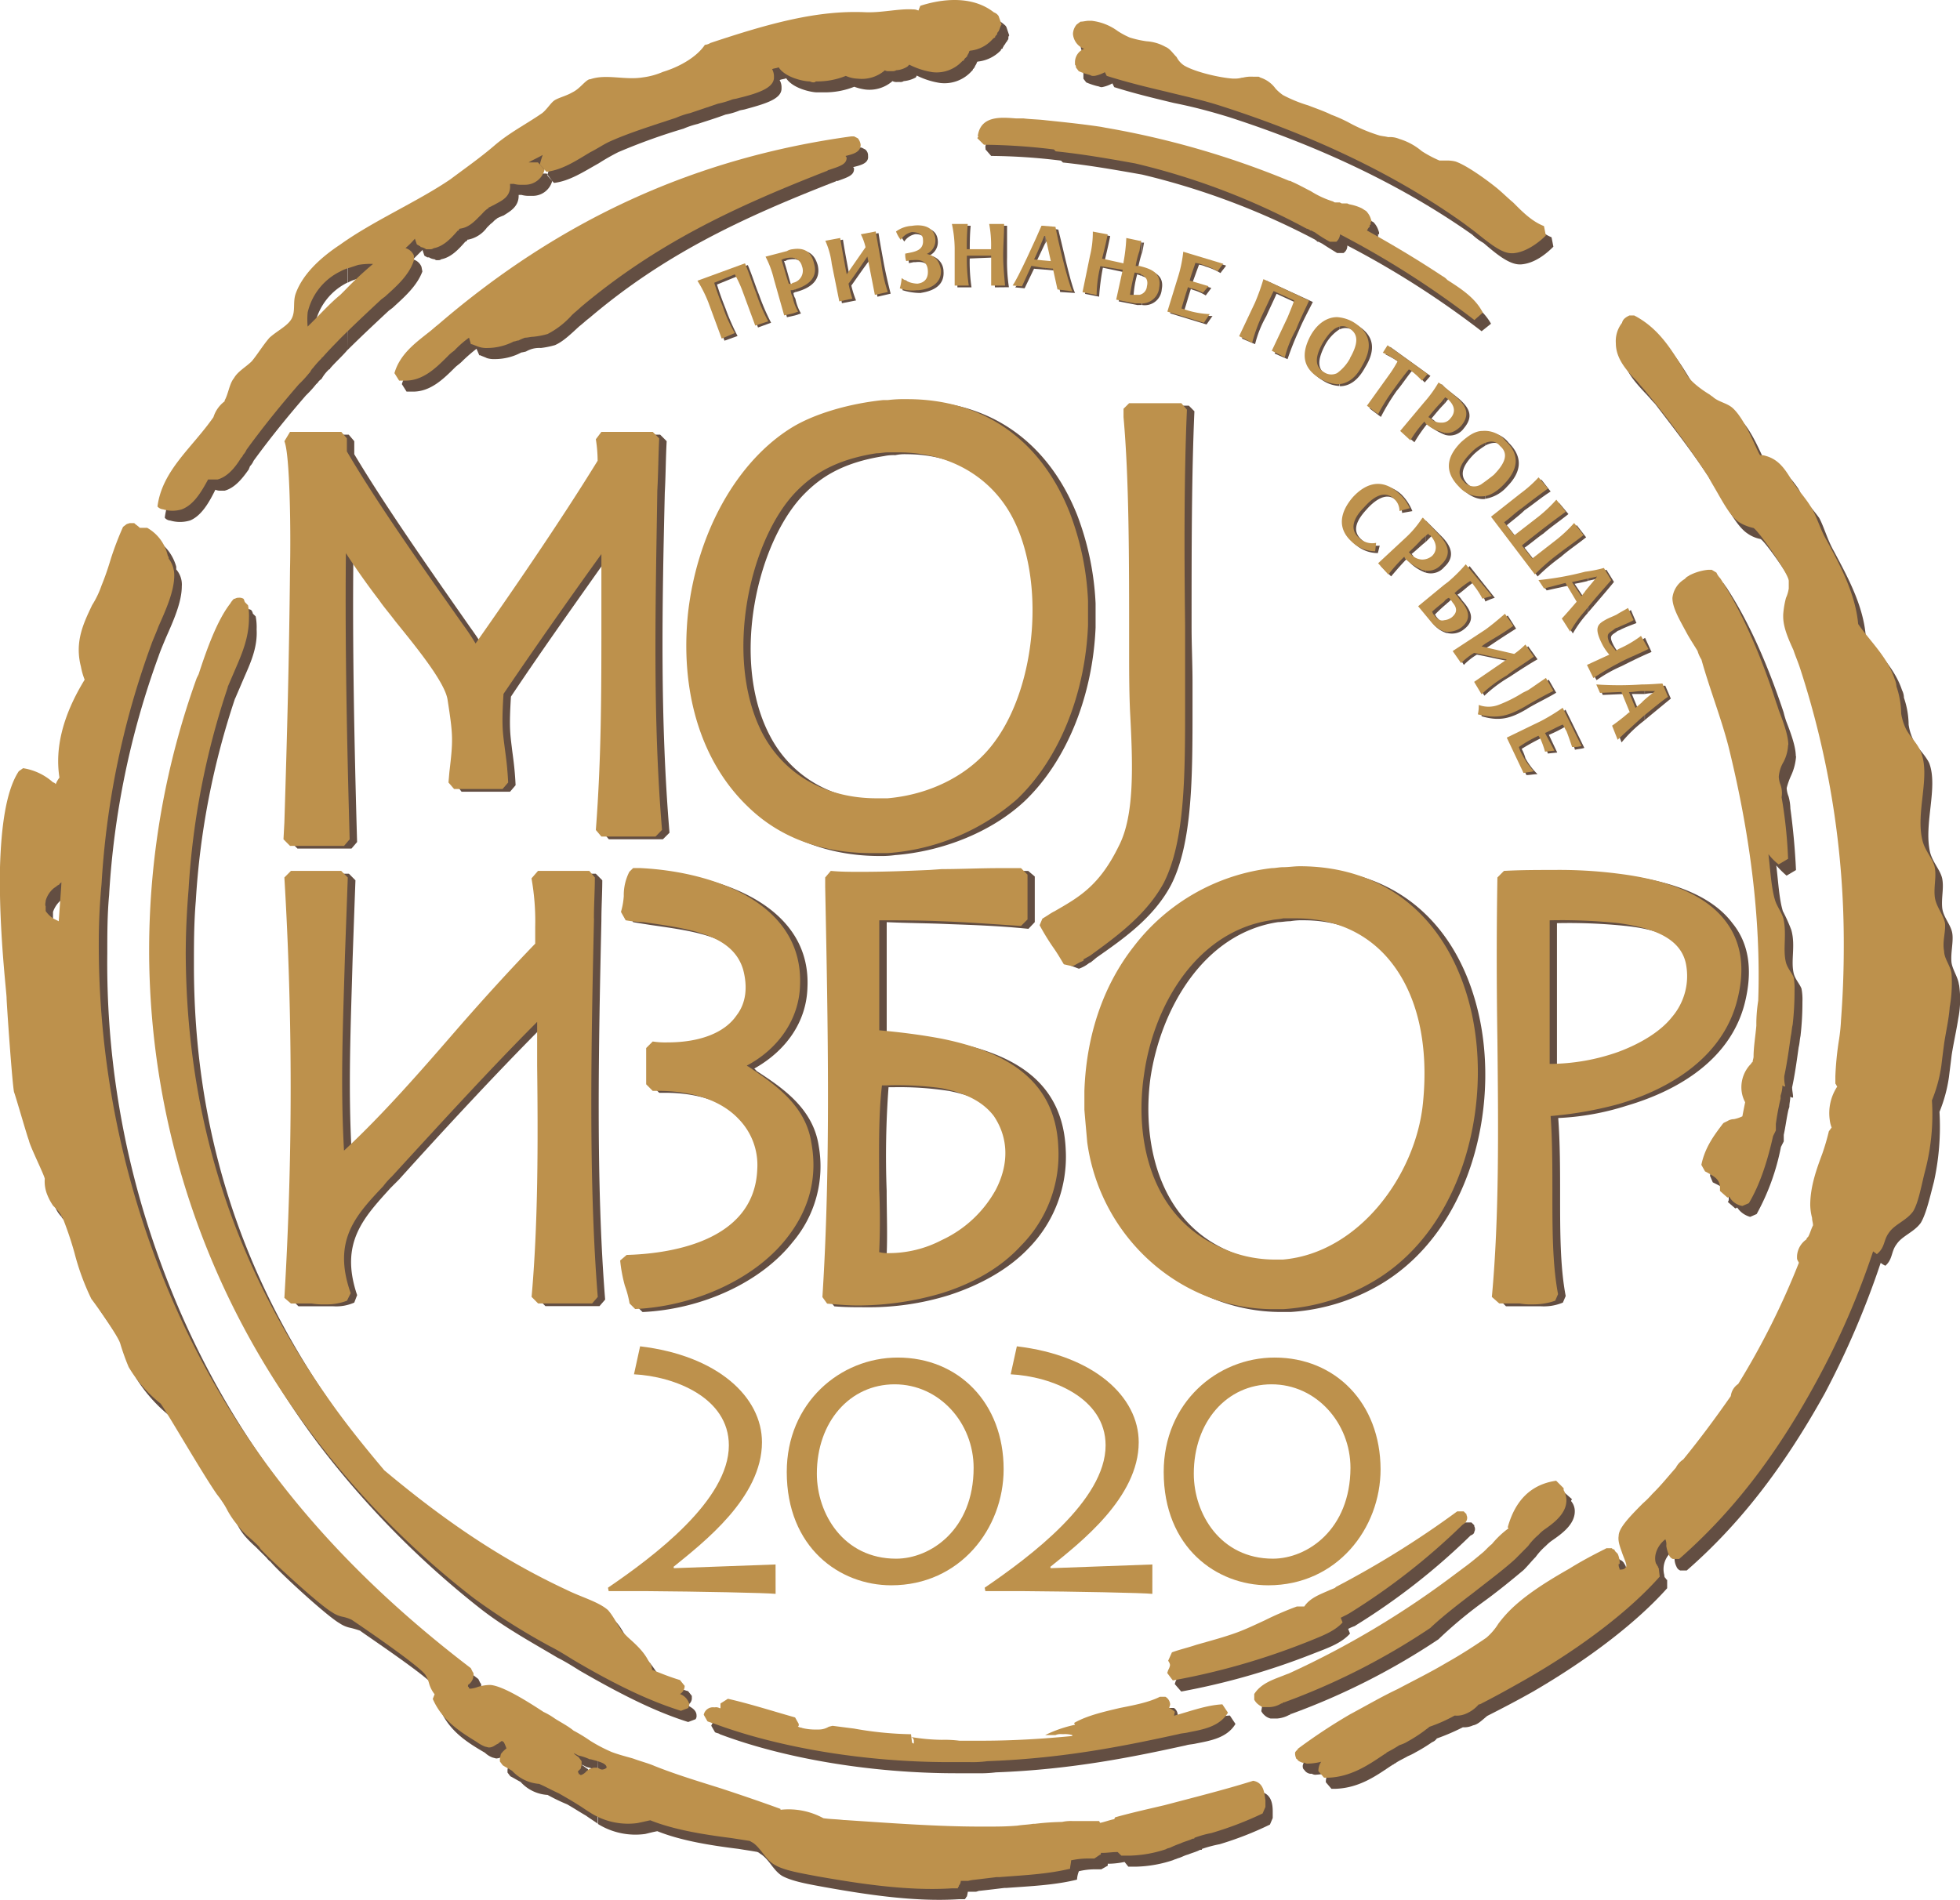 <svg xmlns="http://www.w3.org/2000/svg" viewBox="0 0 416.71 403.99"><defs><style>.cls-1{fill:#634e42;}.cls-1,.cls-2{fill-rule:evenodd;}.cls-2,.cls-3{fill:#bd914c;}</style></defs><title>moj-izbor</title><g id="Layer_2" data-name="Layer 2"><g id="Layer_1-2" data-name="Layer 1"><path class="cls-1" d="M232.34,12.74a2.65,2.65,0,0,0-2,3v1l.6.78a14.87,14.87,0,0,0,2.38.8c.2,0,.6.21.8.21h.19a7.37,7.37,0,0,0,2.19-.8l.39.8c4.36,1.38,8.52,2.36,12.69,3.37,4,.79,7.73,1.78,11.7,3,19.62,6.34,37.07,14.66,51.73,25a12.45,12.45,0,0,0,2.39,1.77c2.57,2.19,5.34,4.56,7.72,4.56h.2c3-.19,5.55-2.37,6.94-3.77l-.39-2c-2.39-1-4.36-3-6.55-5-1.18-1-2.17-2-3.36-3-2-1.8-6.55-4.95-8.93-5.74a6.78,6.78,0,0,0-2-.22,3.19,3.19,0,0,1-1.38-.18,10.15,10.15,0,0,1-3.57-1.79A16.41,16.41,0,0,0,299.14,32a5.11,5.11,0,0,0-2.38-.39,12,12,0,0,1-1.78-.4,30.49,30.49,0,0,1-6.75-2.78c-1.19-.6-2.38-1.19-3.37-1.58a51.8,51.8,0,0,0-5.15-2,30.49,30.49,0,0,1-5.35-2.18,9.12,9.12,0,0,1-1.59-1.4,5.91,5.91,0,0,0-3-2.37h-.21l-.19-.2h-1.19a8.13,8.13,0,0,0-2.38.2h-.2a4.86,4.86,0,0,1-1.58.2h-.2c-3-.2-8.13-1.39-10.51-2.78a6.82,6.82,0,0,1-1.58-1.79,6.18,6.18,0,0,0-2.39-2.17,8.93,8.93,0,0,0-4-1.2,16.64,16.64,0,0,1-3.37-.79A17.86,17.86,0,0,1,239.27,9a11.43,11.43,0,0,0-5.55-2.18h-.6c-.6,0-1.19.18-1.78.18l-.79.61a3.21,3.21,0,0,0-.8,2c0,1.57,1.19,2.56,2.59,3.16"/><path class="cls-1" d="M178,38.51c2.19-.8,3.57-1.19,3.57-2.57,0-.2,0-.2-.2-.4,1.6-.39,3.38-.8,3.18-2.38a1.62,1.62,0,0,0-.6-1.38l-.79-.4h-.59c-33.12,4.56-61.86,17.64-87.82,40a19,19,0,0,1-2.19,1.8c-2.77,2.17-5.94,4.56-7.12,8.51l1,1.59h1.39c3.76,0,6.53-2.77,8.92-5.15.4-.39,1-.79,1.39-1.18a34.46,34.46,0,0,1,3.17-2.78l.59,1.38h.2c.39.2,1,.39,1.4.6a5.15,5.15,0,0,0,1.78.21h.18a12,12,0,0,0,5.37-1.4,7.83,7.83,0,0,0,1-.21,6.09,6.09,0,0,1,1.39-.58A5.75,5.75,0,0,1,115,74a18.77,18.77,0,0,0,3-.61c1.79-.79,3.37-2.37,5.16-4,.79-.61,1.38-1.2,2.17-1.79,15.86-13.48,32.31-21.22,52.14-28.95.2,0,.2-.2.59-.2"/><path class="cls-1" d="M73.94,74.38c2.79-2.77,5.75-5.54,8.72-8.31l.8-.6c2.37-2.18,5.15-4.56,6.34-7.73l-.19-1a2.67,2.67,0,0,0-1.79-1.58l2-2,.4,1.18c.19.2.4.2.6.39h.39a2.69,2.69,0,0,0,1.2.41.7.7,0,0,0,.58.19c.4,0,.6,0,.79-.19,2.18-.41,3.77-2.18,5.17-3.77h.19c0-.19,0-.19.2-.19,0-.22,0-.22.19-.22a6.5,6.5,0,0,0,4-2.57l.4-.4.39-.38c.59-.41.79-.8,1.18-1l.21-.2a13.32,13.32,0,0,1,1.39-.6c1.19-.79,3.17-1.77,3.17-4.16v-.2h.6a6,6,0,0,0,1.78.2h.6a4.28,4.28,0,0,0,4.16-3.17l-1.19-1.58H114c1-.59,2-1,3.17-1.59a5.88,5.88,0,0,0-.8,2l1.4,1.59c3.36-.4,6.33-2.39,9.52-4.17a46.16,46.16,0,0,1,4.15-2.37,128,128,0,0,1,13.88-5,18.15,18.15,0,0,1,3-1c1.78-.59,3.77-1.19,5.95-2a14.37,14.37,0,0,0,2.77-.78c.4-.2,1-.2,1.59-.4,4.36-1.18,7.53-2.19,7.53-4.36v-.2a3,3,0,0,0-.4-1.58c.4-.21,1-.21,1.39-.4,1.4,2.18,5.36,3,6.55,3h1.58a16.88,16.88,0,0,0,6.34-1.19,11,11,0,0,0,2.38.59,7.44,7.44,0,0,0,5.75-1.79,1.85,1.85,0,0,0,1,.19h.6a1.22,1.22,0,0,0,.79-.19,6.57,6.57,0,0,0,2.58-.79l.19-.39a16.69,16.69,0,0,0,5,1.58,7.77,7.77,0,0,0,6.53-2.37s.19-.21.4-.41v-.2c.19,0,.19-.2.4-.39,0-.21.2-.4.39-.8a.65.65,0,0,1,.2-.38,7.93,7.93,0,0,0,4.95-2.39.44.44,0,0,1,.41-.4v-.19c.19-.21.19-.4.38-.59s.21-.41.4-.59.21-.41.41-.6c0-.41,0-.61.19-.8l-.6-1.78c-.19-.4-.59-.6-.78-.8-5.56-4.16-12.89-2.38-15.67-1.39l-.4,1a3.45,3.45,0,0,0-1.38-.19c-3-.21-6.74.79-10.31.59-10.11-.4-20.22,2.38-32.51,6.53a2.57,2.57,0,0,1-1.19.41c-1.79,2.38-5.15,4.56-9.12,5.75a16,16,0,0,1-4.36,1.19c-3.77.6-7.73-.81-11.1.2a.2.2,0,0,1-.2.2c-1,.4-2,2-3.56,2.78-1.4.78-3,1.18-4,1.77-.78.59-1.78,2.18-2.77,2.78-3,2.19-6.73,4-9.91,6.74a113.74,113.74,0,0,1-9.32,7.13c-6.94,4.75-16.25,8.92-23.39,13.88v5.75a7.14,7.14,0,0,1,2.18-.8,13.7,13.7,0,0,1,1.59-.59,16.63,16.63,0,0,1,3.17-.19c-2,1.58-3.77,3.56-5.75,5.35l-1.19,1.19Zm-33.5,36.29c2.38-1,4-3.77,5.35-6.53a2.52,2.52,0,0,0,1.19.2h.8c2.18-.61,3.76-2.59,5.15-4.58,0-.2.19-.4.19-.59a3.62,3.62,0,0,0,.8-1.19c3.77-5.16,7.34-9.52,11.1-13.87a23.5,23.5,0,0,0,2.18-2.39l.2-.19.2-.19c.2-.4.59-.6.79-.8a8.11,8.11,0,0,1,1.58-2,.19.19,0,0,0,.21-.19c1.18-1.38,2.57-2.58,3.76-4v-9.3a88.16,88.16,0,0,0-6.34,6.14l-.6.59a15.51,15.51,0,0,1,0-3,12.89,12.89,0,0,1,6.94-8.72V54.37c-4.56,3-8.12,6.54-9.51,10.5-.6,1.79,0,3.57-.8,5.17s-3,2.57-4.56,4.16-2.76,3.57-4,5c-1,1.19-2.78,2.19-3.76,3.57-.8,1.19-1.2,3.36-2,4.76v.19a5.28,5.28,0,0,0-2.18,3.38c-4.76,6.54-11.11,11.3-12.1,19a1.67,1.67,0,0,0,1.18.6A7.36,7.36,0,0,0,40.44,110.67Z"/><path class="cls-1" d="M50,148.52c.59-1.37,1.19-2.76,1.78-4.15,1.38-3.18,3-6.54,2.78-10.5a12.21,12.21,0,0,0-.2-2.79l-.6-.59a1.47,1.47,0,0,0-.39-.79,2.08,2.08,0,0,0-1.79,0h-.19a4.28,4.28,0,0,0-.8,1c-2.77,3.58-5,9.7-6.74,15.07l-.4.8a175.34,175.34,0,0,0-9.91,57.49v1.19A170.42,170.42,0,0,0,68.19,307.72a193.71,193.71,0,0,0,34.11,34.49c5.15,4,10.89,7.12,16.25,10.31,1.58.79,3.17,1.78,4.76,2.78,8.91,5.14,16.06,8.71,23,10.89l1.57-.59a1.13,1.13,0,0,0,.21-.79c0-1.19-1.18-1.78-2-2.19a1.61,1.61,0,0,0,1-1.59v-.39l-.79-1c-2-.59-4-1.38-6.15-2.19a2.84,2.84,0,0,0-.39-1.38v-.2a24.13,24.13,0,0,0-4.57-5.35,6.72,6.72,0,0,1-1.19-1.2c-1.18-1.37-1.78-3.15-3.16-4.55-2-1.79-5.56-2.78-8.93-4.36-14.46-6.73-26.56-15.26-38.45-25.37A168.34,168.34,0,0,1,70.77,299c-19.83-28.35-29.54-59.08-29.54-93.75,0-4.36,0-8.93.4-13.68a166.2,166.2,0,0,1,8.33-43"/><path class="cls-1" d="M381.8,160.81c0-2-1-4.75-2-7.33a18.8,18.8,0,0,1-.59-2c-2.38-7.13-6.35-17.63-11.9-26.16-.2-.4-.6-.79-.8-1.2l-1-.6h-.79a9.14,9.14,0,0,0-3.77,1.21c-.2.19-.38.19-.59.4-.2,0-.39.19-.6.19a5.71,5.71,0,0,0-2.38,4.17h-.19c0,2.17,1.59,4.76,3.38,7.73.78,1.38,1.37,2.57,2,3.57.21.58.61,1.19.81,1.77,2,6.36,4.16,12.29,5.74,18.44a190.91,190.91,0,0,1,6.34,54.12c-.19,1.38-.19,3-.39,4.56v.78c-.2,2.19-.59,4.57-.59,6.55a1.51,1.51,0,0,1-.2,1c0,.2-.21.39-.4.59a8.12,8.12,0,0,0-2,4.95,10.55,10.55,0,0,0,.79,3.18h.2a16.94,16.94,0,0,1-.79,3,9.51,9.51,0,0,1-1.79.59,3.77,3.77,0,0,0-1.39.4l-.59.41-.4.19c-1.78,2.36-3.76,5-4.35,8.72l.59,1.39.39.19c2,1,3,1.59,3,3.37a.72.72,0,0,1-.2.6l1.58,1.38a.65.65,0,0,0,.41-.2,4.83,4.83,0,0,0,2.77,2l1.38-.6a48.71,48.71,0,0,0,5.16-14.27l.6-1.18v-1.39c.39-1.79.59-3.56,1-5.36l.19-.58c0-.8.2-1.4.2-2.19a.71.71,0,0,0,.59.2c0-.8-.2-1.39-.2-2.19.6-2.77,1-5.74,1.39-8.52.21-.79.21-1.58.39-2.38a62.44,62.44,0,0,0,.41-6.93V213a12.07,12.07,0,0,0-.2-2.77c-.39-1-1.19-1.79-1.59-3-.79-2.78.4-6.13-.59-9.52a36.15,36.15,0,0,0-1.78-3.95c-.8-2.58-1-6.56-1.4-9.72a22.29,22.29,0,0,0,2.19,2.17l2-1.19q-.3-6.54-1.19-13.08a10.5,10.5,0,0,0-.39-2.57,5.57,5.57,0,0,1-.4-1.79,15.49,15.49,0,0,1,1-2.78,11.74,11.74,0,0,0,1-4"/><path class="cls-1" d="M306.08,348.36a93.12,93.12,0,0,1,9.32-7.74c3-2.18,5.93-4.57,8.52-6.74,1-1,1.79-2,2.56-2.77a14.06,14.06,0,0,1,2.19-2.39,9,9,0,0,1,1.39-1.18c2-1.39,4.75-3.36,4.75-6.15a3.29,3.29,0,0,0-.79-2.18.69.69,0,0,1,.21-.39l-1.79-1.58c-5.15.78-8.73,4.15-10.11,9.9l.2.2a20.22,20.22,0,0,0-3.77,3.38,19.3,19.3,0,0,0-2,2c-1.19,1-2.58,2-4,3l-2.37,1.79a182.76,182.76,0,0,1-34.89,20.82,13.85,13.85,0,0,1-1.59.58c-2,.8-4.37,1.59-5.55,3.77l-.2,1.19a2.63,2.63,0,0,0,.6.8,2.89,2.89,0,0,0,1.38.78h1.39a6.34,6.34,0,0,0,2.58-.78h.19v-.19h.21a147.13,147.13,0,0,0,31.31-15.87Z"/><path class="cls-1" d="M288.64,345.39a140.12,140.12,0,0,0,24-18.85c.41-.18.8-.39.8-.79a1.22,1.22,0,0,0,0-1.18v-.22l-.6-.59h-1.39c-6.94,5-16.06,11.31-25.57,16.06l-.39.2a8.59,8.59,0,0,1-1.39.6c-1.78.81-4,1.59-5.16,3.37h-1.37a51.82,51.82,0,0,0-7,3c-2,.79-4,1.79-5.95,2.59-3,1-5.75,1.78-8.72,2.57-1.79.59-3.36,1-5.15,1.58l-.8,1.79c.4.6.4.78.4,1a3.21,3.21,0,0,1-.4,1l-.19.6,1.38,1.59a150.41,150.41,0,0,0,27.75-7.93l1-.39c2.58-1,5.35-2,7.13-4l-.39-1a10.23,10.23,0,0,1,1.39-.6Z"/><path class="cls-1" d="M209.53,31.38v.4l1.2,1.38a125.94,125.94,0,0,1,14.85,1l.41.4c5.75.6,11.29,1.59,16.85,2.57a156.31,156.31,0,0,1,36.48,13.69,2.33,2.33,0,0,1,.78.59h.21l.78.39c1.2.79,2.19,1.39,3.18,2h1.38a1.81,1.81,0,0,0,.8-1.59A191.43,191.43,0,0,1,315,70.44l2-1.6c-1.78-3.18-5-5.15-7.74-6.94a2,2,0,0,0-1-.79c-5.36-3.57-10.71-6.74-16.06-9.71.2-.2.39-.41.39-.59.2,0,.2,0,.2-.21s.2-.19.2-.39v-.39h.21v-.41l-.21-.6a4.42,4.42,0,0,0-1-1.58c-.4-.19-.59-.39-1-.59a6.94,6.94,0,0,0-2.58-.8l-.39-.19h-1.2l-.2-.2h-1.19c-.19,0-.19-.21-.38-.21a22.35,22.35,0,0,1-4.76-2.17c-1.2-.59-2.59-1.39-4-2l-.39-.2h-.21a177.07,177.07,0,0,0-39.05-11.3l-.79-.19c-4-.59-7.93-1-11.89-1.39-1.58-.21-3.18-.21-4.77-.4h-1.57c-2.78-.4-7.54-.8-8.14,3.77"/><path class="cls-1" d="M153,368.77c13.69,5.16,32.13,8.32,50.36,8.32h4.36a27.57,27.57,0,0,0,4-.19c16.27-.6,29.54-3.36,40.44-5.75.6-.2,1.39-.2,2.19-.4,3-.59,6.54-1.18,8.32-4.15l-1.19-1.79c-3.17.19-6.54,1.38-9.9,2.38-.21,0-.41,0-.41.19l.2-1a1.43,1.43,0,0,0-1.19-.79,1.19,1.19,0,0,0,.2-.79,1.83,1.83,0,0,0-.79-1.6h-1.39a33.44,33.44,0,0,1-8.32,2.39,38.94,38.94,0,0,0-9.92,3.17l.2.4a34.48,34.48,0,0,0-6.35,2.18H226a3.31,3.31,0,0,1,1.38-.2h.4a5.48,5.48,0,0,1,1.79.2v.2c-5.95.59-12.49,1-19.23,1h-4.75a22.68,22.68,0,0,0-3.58-.19,49.66,49.66,0,0,1-6.74-.59.88.88,0,0,1,.6.78v.58c-.2,0-.2-.18-.41-.18l-.19-1.79a77.89,77.89,0,0,1-12.1-1.19c-1.38-.2-3-.39-4.55-.59l-.79.2a3.61,3.61,0,0,1-2.19.59h-.78a9.49,9.49,0,0,1-3.38-.59v-.4a.2.2,0,0,1,.2-.21l-1-1.39-1.39-.38c-4.16-1.19-8.51-2.58-12.89-3.58l-1.38,1c-.21.2-.21.2-.21.39v.6a1.69,1.69,0,0,0-1-.2h-.4a2.34,2.34,0,0,0-2.19,1.59l.8,1.38c.39.21.79.21,1,.4"/><path class="cls-1" d="M268,381.06l-.39.2c-5.95,1.78-12.3,3.37-18.44,5-3.37.78-6.93,1.58-10.31,2.56l-.4.41c-1,.2-2,.6-3,.79l-.19-.4h-5.75a6.43,6.43,0,0,0-2,.21,59.42,59.42,0,0,0-5.95.39h-.19c-1.19.19-2.37.19-3.57.39-2.37.21-4.36.21-6.15.21h-1.58c-9.52,0-19.82-.8-28.94-1.39H181c-1.58-.2-3-.2-4.16-.39a15.61,15.61,0,0,0-9.31-1.79V387c-4.17-1.58-8.52-3-12.69-4.36-4.95-1.58-9.51-3-14.07-4.76-1.39-.59-3-1-4.57-1.58a34.79,34.79,0,0,1-4.35-1.39,27,27,0,0,1-4.76-2.37v4h.21c2.37.59,3.35,1,3.35,1.79,0,.19-.59.4-1,.4a1.53,1.53,0,0,1-.79-.4h-1c-.2,0-.58.19-.79.19v9.32A15.12,15.12,0,0,0,137.18,390c.78-.19,1.58-.4,2.57-.59,5,2,11.11,3,17.25,3.76,1.19.2,2.58.4,3.78.61a1.42,1.42,0,0,1,.78.38c2,1.19,2.78,3.57,4.75,4.77,2.19,1.18,5.76,1.78,8.93,2.36,8.92,1.6,19.23,3.18,28.55,2.59h1.38c0-.19,0-.19.2-.19,0-.22,0-.22.2-.4a9.38,9.38,0,0,0,.2-1h1.59c.39,0,.59-.21,1-.21,1.79-.19,3.37-.39,5.16-.6h.39c5.17-.38,10.32-.59,15.07-1.77a5.72,5.72,0,0,1,.4-1.79,15.16,15.16,0,0,1,3.17-.4h1.59l1.38-.78v-.41h.4a18,18,0,0,0,3.17-.38l.8,1h1.78a26.7,26.7,0,0,0,7.72-1.38c.41-.2.61-.2,1-.39.78-.2,1.38-.6,2.17-.8,1-.4,1.79-.58,2.57-1h.2c.21,0,.21,0,.21-.2a27.46,27.46,0,0,1,3.76-1A70.18,70.18,0,0,0,270,388l.59-1.39v-1.39c0-1.38-.2-3.77-2.58-4.16m-140.94-8.52a32,32,0,0,0-3.37-2.18,43.62,43.62,0,0,0-4.17-2.58,12.68,12.68,0,0,0-2.37-1.39c-4.56-3-8.92-5.55-11.3-5.75l-.2-.2a10.9,10.9,0,0,0-2.38.59,5.76,5.76,0,0,1-1.58.41c-.2,0-.2,0-.4-.2V361l-.19-.19v-.2a2.58,2.58,0,0,0,1.19-2.18.68.68,0,0,0-.21-.58l-.39-.8c-34.89-26.56-57.1-56.69-69.58-94.36a184.11,184.11,0,0,1-9.31-59.88c0-4,0-8.33.39-12.48a177.49,177.49,0,0,1,10.5-50.75c.4-1.19,1-2.58,1.59-4,1.58-3.56,3.36-7.54,3.36-10.9a4.86,4.86,0,0,0-1.18-3.58v-.59a9.91,9.91,0,0,0-4.57-5.93H31.52c-.4-.41-1-.63-1.39-1h-1l-.59.21-.8.61a63.65,63.65,0,0,0-2.56,6.72c-.61,1.79-1.2,3.77-2,5.76a20.53,20.53,0,0,1-2,4.15c-1.78,3.77-3.77,7.73-2.37,13.09a14.2,14.2,0,0,0,1,2.76c-5,7.75-6.53,14.68-5.55,20.83-.19.39-.59,1-.78,1.39-.2-.21-.2-.4-.41-.4v22.61l.6-.6c.2-.2.4-.2.59-.4s.4-.2.4-.39q-.3,4.16-.59,8.32a4.53,4.53,0,0,0-1-.59v61.05c0,.19.21.4.41.59a7.11,7.11,0,0,1,1.58,2.38,43.75,43.75,0,0,1,2.37,7.15,41.57,41.57,0,0,0,3.77,9.7c.59,1,5.56,7.94,5.95,9.52a49,49,0,0,0,1.78,5,32.27,32.27,0,0,0,6.74,7.74c1,.78,9.13,15.26,12.29,19.42.8,1,1.4,2.18,2.19,3.37a12.75,12.75,0,0,0,2,3.18,25.06,25.06,0,0,0,2.19,2.18l2.37,2.37a3.17,3.17,0,0,0,.8.8c1.78,2.18,11.89,11.49,14.67,13.08a6.4,6.4,0,0,0,2.38,1,20.1,20.1,0,0,1,2,.59c.39.39,14.08,9.5,15.66,11.69.2.6.39,1.19.59,1.78A13.22,13.22,0,0,0,94,362.62l-.39,1c2,4.57,5.75,6.93,9.51,9.12a4.61,4.61,0,0,0,1.59,1l.79.21a3.64,3.64,0,0,0,2-.81,2.43,2.43,0,0,1,1-.58v.19h.19c.4.39.4.79.6,1.39l-1.2,1.2-.19,1v.6l.6.79c.79.4,1.38.79,2.17,1.19a8.41,8.41,0,0,0,5.76,2.78,39.9,39.9,0,0,0,4.15,2c1.39.79,2.59,1.59,4,2.4.8.58,1.78,1.18,2.58,1.77v-9.32a4.33,4.33,0,0,0-1,.8,3.32,3.32,0,0,1-1,.6l-.19-.22c-.2-.19-.4-.38-.4-.58.2-.2.4-.39.59-.6l.21-1v-.58l-.4-.79c-.4-.2-.8-.6-1.19-.79a.2.2,0,0,0-.2-.21c.4.21.8.4,1.19.61a11.22,11.22,0,0,1,2.38.78Zm-114-203.79a13.85,13.85,0,0,0-6.53-3l-1,.59c-2.78,4.15-3.76,12.08-4,20.41v6c.2,10.9,1.58,20.8,1.58,21.8s1,18,1.59,20c.2,1,2.57,9.31,3,10.31.39,1.18,3.36,7.13,3.36,8.12a11.19,11.19,0,0,0,.6,3.57,6.6,6.6,0,0,0,1.38,2.18V197.7a6.27,6.27,0,0,1-1.78-1.6v-2.17a5.57,5.57,0,0,1,1.78-2.57Z"/><path class="cls-1" d="M416.48,209.38c-.18-1.58-1.38-3.17-1.58-4.74-.19-2,.4-4.17.2-5.95-.2-2-2-3.57-2.18-5.74s.4-4.17,0-6.15c-.4-1.8-2-3.38-2.57-5.56-1.4-6,1.78-13.88-.2-19-1-2-2.78-3.37-3.58-5.36a11,11,0,0,1-.78-2.76,18.11,18.11,0,0,0-1-5.74,3.59,3.59,0,0,0-.4-1.6c-1.57-4.75-5.15-7.94-7.73-11.7-.58-6.54-4-12.68-6.74-17.84-1.38-2.38-2.17-5.35-3.16-7.12-1-1.4-2.58-3.19-4-5.17,0-.4-.2-.58-.4-1-1.79-2.56-3.16-4.16-5.95-4.75h-.59c-.39,0-3-7.53-5.94-10.11-1.19-1-2.79-1.18-4-2.18a2.63,2.63,0,0,0-.78-.59s-3.77-2.18-5-4.36c-3-5-5.75-9.72-11.1-12.48h-1A3.07,3.07,0,0,0,346.51,71a7.53,7.53,0,0,0-1.39,4.35c0,3.18,2.38,5.75,4.56,8.13.8.8,1.4,1.59,2.19,2.38,5.15,6.74,8.73,11.31,12.88,17.84.4.79,1,1.78,1.59,2.78,1.58,2.77,3.37,5.76,5.15,6.94a7.07,7.07,0,0,0,2.78,1.2c.79.18,7.53,9.69,7.53,11.28.2.4,0,1,0,1.59a9.15,9.15,0,0,1-.39,2,10.13,10.13,0,0,0-.81,3.56v.4c0,2.19,1,4.56,2.19,7.15.59,1.17,1,2.38,1.58,3.76a200.82,200.82,0,0,1,9.33,59.27c0,5.35-.21,10.51-.6,15.66-.2,1-.41,2.38-.59,4a64.11,64.11,0,0,0-.8,7.93,3.83,3.83,0,0,0,.2,1.59.76.76,0,0,0,.19.6,10.38,10.38,0,0,0-1.58,7.14,13.12,13.12,0,0,1,.4,1.57l-.6.81c-.2,1.18-.79,2.78-1.38,4.75-1.19,3.17-2.58,6.95-2.58,10.9a11.54,11.54,0,0,0,.4,2.77c0,.59.19,1,.19,1.59-.39.79-.59,1.59-1,2.38-.2.21-.2.4-.39.59a4.64,4.64,0,0,0-2,3.57v.4c.21.4.21.6.4,1a164.72,164.72,0,0,1-12.89,25.76,4.57,4.57,0,0,0-1.59,2.58,157.17,157.17,0,0,1-10.1,13.48,3.18,3.18,0,0,0-1.38,1.78c-1.59,1.77-3.38,3.77-5.15,5.56a19.75,19.75,0,0,1-2,2c-3.16,3.16-5.15,5.35-5.15,6.94a6.73,6.73,0,0,0,1,3.76c.6,1.59,1,2.78.6,3a1.86,1.86,0,0,1-1.39.39v-1.17a4.65,4.65,0,0,0-.4-2.19c-.2-.21-.2-.39-.4-.59s-.39-.4-.58-.4l-.2-.19h-1.2l-.4.19c-2.38,1.19-4.95,2.58-7.53,4.17-5.94,3.37-9.91,6.13-12.68,8.91-1,1-1.59,2-2.39,2.77a12.57,12.57,0,0,1-2.57,3c-2.58,1.77-5.35,3.57-8.53,5.35-3.37,2-6.94,3.77-10.3,5.56-3.37,1.59-6.74,3.56-10.1,5.34a97.16,97.16,0,0,0-10.91,7.34c-.2.2-.6.4-.6.79a1.27,1.27,0,0,0,0,1.2l.2.19a1.77,1.77,0,0,0,1.19.79h.39a1.48,1.48,0,0,0,1,.2,14.11,14.11,0,0,0,2.57-.39,3.4,3.4,0,0,0-.59,2l1.19,1.39h1c4.95-.21,8.52-2.77,11.49-4.76l.61-.39c.19,0,.19-.21.39-.21.79-.59,1.78-1,2.77-1.58a12.15,12.15,0,0,0,1.59-.79,35.87,35.87,0,0,0,3.56-2.18,2.06,2.06,0,0,0,1-.79,46.16,46.16,0,0,0,5.54-2.38,4.46,4.46,0,0,0,2.17-.41c1-.18,1.79-1,3-2,3.17-1.6,6.55-3.37,9.71-5.16,12.29-7.13,22.4-15.07,28.55-22v-1.78c-.19,0-.19-.21-.4-.4a.72.72,0,0,1-.2-.59,4.84,4.84,0,0,1,1.79-5.17c.2.21.2.81.4,1.2a3.87,3.87,0,0,0,.4,2.17,1.41,1.41,0,0,0,.79.8h1.38c11.11-9.7,20.43-21.61,29.35-37.66a184.44,184.44,0,0,0,11.89-27.76,4.39,4.39,0,0,0,1,.61c1.59-1.4,1.18-3,2.38-4.57,1.18-1.79,3.76-2.59,5.15-4.56,1.19-2,2-5.76,2.79-8.73a54.43,54.43,0,0,0,1.18-14.86,31,31,0,0,0,2-7.33c.2-1.6.4-3.17.59-4.75.4-2.59,1-5.17,1.4-7.75a21.26,21.26,0,0,0,.18-7.14"/><path class="cls-1" d="M160.78,227.63l-.41-.4c6.74-3.78,11.1-9.91,11.3-17.25.8-17-17.84-24-33.9-24.77h-1.59l-.78.59a11.38,11.38,0,0,0-1.19,5.35,22.64,22.64,0,0,1-.6,3.38l1,1.57c1.19.21,2.59.42,3.77.61,9.72,1.39,18.83,2.56,21.21,10.11,1,3.75.59,7.13-1.39,9.7-2.58,3.57-7.93,5.76-14.67,5.76-1,0-2.18-.2-3.16-.2l-1.4,1.19v7.92l1.19,1.2h1.4c7.13,0,13.27,2.19,17,6a15.38,15.38,0,0,1,4,10.9c-.59,15.66-19.62,17.84-27.75,18l-1.39,1.38a26.12,26.12,0,0,0,1,5.16,28.27,28.27,0,0,1,1,4l1.19,1.18c12.69-.59,25.17-6.34,31.92-14.88a24.88,24.88,0,0,0,5.54-20.42c-1.19-7.92-7.53-12.28-13.27-16"/><path class="cls-1" d="M127.86,195.91c0-3,.19-5.94.19-8.71l-1.38-1.4H116l-1.38,1.59a50.1,50.1,0,0,1,.8,10.3,19.16,19.16,0,0,0,0,3.39c-5.75,5.93-11.3,12.28-16.65,18.42-7.93,8.92-15.87,18-24,25.77-.79-14.26-.18-27.54.2-41.42.2-5.56.39-11.11.6-16.65l-1.39-1.4H63.24l-1.19,1.4a744.67,744.67,0,0,1,0,89.19l1.4,1.39h7.32a9.51,9.51,0,0,0,4.55-.78l.61-1.59c-3.77-11.11,1.39-16.47,7.13-22.81l1.79-1.79c8.72-9.69,20.81-22.78,30.92-32.9V227c.19,16.64.19,33.9-1.19,49.36l1.38,1.39h11.5l1.2-1.39c-2-24.78-1.38-54.31-.8-80.48"/><path class="cls-1" d="M313.8,213.36c-4.95-18.05-18-28.55-35.88-28.55a22.36,22.36,0,0,0-3.56.19,9.54,9.54,0,0,0-2.38.2,43.26,43.26,0,0,0-29.34,16.65c-6.54,8.33-10.11,19.05-10.51,30.54v4.16c.21,2.18.4,4.57.6,6.94C235.5,263.71,252.55,279,272.38,279h2A42.94,42.94,0,0,0,294,272.83C313.41,260.93,319.35,233.38,313.8,213.36Zm-9.71,22c-1.58,15.25-13.87,31.71-29.73,32.89a7.36,7.36,0,0,1-2,.2,29,29,0,0,1-11.9-2.77c-14.47-6.75-17.64-23.39-15.86-36.48,2.19-14.66,11.3-30.73,27.15-33.11.81,0,1.6-.19,2.59-.19a13.88,13.88,0,0,1,2.77-.2c7.73,0,14.28,2.77,19,8.14C302.7,211,305.49,222.08,304.09,235.37Z"/><path class="cls-1" d="M368.32,196.31c-4-5.35-11.7-8.73-22.6-10.12-4.16-.39-8.72-.8-13.88-.8-3.37,0-6.94.21-10.7.41L320,187c-.21,11.09-.21,22.59,0,34.88.18,18.43.39,37.46-1.2,54.52l1.38,1.38h7.34a10.53,10.53,0,0,0,4.76-.78l.6-1.4c-1.19-6.15-1.19-13.88-1.19-21.21,0-5.55,0-11.3-.4-16.64a55.69,55.69,0,0,0,14.47-2.59c11.5-3.37,22.2-10.11,25.18-21.8C372.68,206.42,371.89,200.67,368.32,196.31ZM357,216.72c-2.39,3.17-6.55,5.76-11.31,7.55a50.74,50.74,0,0,1-14.67,2.56V196.31a116.67,116.67,0,0,1,14.67.6c7.34.79,13.09,3,14.28,8.51A13.07,13.07,0,0,1,357,216.72Z"/><path class="cls-1" d="M226.58,244.48c-.59-14.48-11.09-20.43-24.78-23a130.22,130.22,0,0,0-13.28-1.79V196.1c4.37.21,8.73.21,13.28.42,5.36.19,10.91.39,16.85,1L220,196.1v-9.71l-1.39-1.18h-4.36c-4.37,0-8.52,0-12.49.19l-2.57.2c-4.56,0-9.31.2-14.67.2h-6.34L177,187.18v2c.59,29.14,1.19,59.48-.8,87.22l1.19,1.4c2.18.19,4.37.19,6.54.19a57.17,57.17,0,0,0,17.84-2.57c6.75-2.19,12.69-5.55,16.85-9.91A27.73,27.73,0,0,0,226.58,244.48Zm-13.28,9.11a25.15,25.15,0,0,1-11.5,10.7,27.63,27.63,0,0,1-11.29,2.59h-2c.2-4.35,0-9.13,0-13.68a198.45,198.45,0,0,1,.4-22h1.18a68.54,68.54,0,0,1,11.7.8c5,1,8.72,2.58,10.91,5.94C215.88,242.69,216.08,248.24,213.3,253.59Z"/><path class="cls-1" d="M233.12,203.64c5.35-3.76,12.1-8.33,15.86-15.46,4.56-8.93,4.56-23,4.56-37.85v-5.16c0-4-.2-7.93-.2-11.71,0-16.65,0-32.3.6-46l-1.19-1.2h-11.1l-1.19,1.2v1.78c1,13.09,1,29.94,1,47.58V138c0,4.57.2,9.13.4,13.48.59,11.51,1,22.41-2.39,28.95-4.35,8.33-8.51,10.91-13.67,13.88-.79.39-1.59,1-2.58,1.38l-.6,1.59a47.51,47.51,0,0,0,2.79,4.56c1,1.38,1.78,2.78,2.37,3.56l1.6.6a7.28,7.28,0,0,0,2.16-1.19l.4-.19Z"/><path class="cls-1" d="M229,109.48C222.81,94,210.52,85.29,194.47,85.29c-1.39,0-2.77.2-4.16.2-.39,0-.6.2-1,.2-7.52.79-14.67,3-19.22,5.55-11.7,7.15-20.22,22.39-22.22,39.65-1.77,16.65,2.79,31.72,12.51,41.23,8.72,8.14,19.22,9.91,26.56,9.91a21.39,21.39,0,0,0,3.37-.19c10.3-.81,20.62-5,27.55-11.49,9.12-8.74,14.47-22.61,15.07-36.89v-5.15A60.56,60.56,0,0,0,229,109.48Zm-15.85,48.76c-5,6.94-13.5,11.3-22.8,11.91a9.66,9.66,0,0,1-2.39.2c-10.9,0-19.82-5.17-24.37-14.08-8.33-16.06-2.58-41.23,7.53-51.35,3.17-3.17,7.72-6.53,16.84-7.93a9.66,9.66,0,0,1,2.39-.2,9.5,9.5,0,0,1,2.38-.2c10.7,0,19.62,5.36,24.17,14.08C223.8,123.75,222,146.15,213.11,158.24Z"/><path class="cls-1" d="M142.34,177.08c-2-24-1.59-47.38-1-72.35.2-3.58.2-7.35.4-10.91l-1.39-1.39H129.44l-1.18,1.39a28.31,28.31,0,0,1,.39,4.75c-7.93,12.9-18.44,28.15-26,38.86-.8-1.38-1.79-2.78-2.78-4.16C92,122,82.07,107.9,75.32,96.59V93.82l-1.18-1.39H63.24l-1.19,1.78c1.19,2.78,1.19,19.63,1,27.37,0,19.61-.4,34.69-1,53.71l-.2,3.77,1.39,1.39H74.73l1.19-1.39c-.6-21-1-41.44-.79-60.85,2.19,3.37,4.56,6.73,6.94,9.9,1,1.19,2.18,2.78,3.56,4.37,4.17,5.35,10.51,13.07,11.11,16.64,1.19,7.94,1.19,8.72.4,15.66l-.21,2,1.2,1.58h10.31l1.18-1.38c-.19-4-.59-6.15-.79-7.93-.39-3.17-.59-4.56-.2-10.91,7.14-10.7,14.68-21.2,20.81-29.92v13.67c0,15.86,0,29.73-1.18,45.2l1.18,1.38h11.5Z"/><path class="cls-2" d="M159.38,227c-.19-.2-.39-.2-.6-.4,6.75-3.57,11.1-9.91,11.31-17,.79-17.26-17.84-24.2-33.91-25h-1.57l-.8.78a10.83,10.83,0,0,0-1.19,5.17,15.44,15.44,0,0,1-.6,3.37l1,1.78a24,24,0,0,0,3.76.39c9.72,1.39,19,2.59,21.22,10.11,1,3.77.59,7.15-1.4,9.72-2.57,3.77-7.92,5.75-14.66,5.75a17.65,17.65,0,0,1-3.17-.19l-1.39,1.39v7.71l1.39,1.4H140c7.13,0,13.28,2,17,5.94a14,14,0,0,1,4,10.72c-.61,15.85-19.64,18-27.77,18.23l-1.38,1.18a32.07,32.07,0,0,0,1,5.36,21.38,21.38,0,0,1,1,3.77l1.19,1.19c12.69-.59,25.17-6.34,31.91-14.68,5-6.14,6.94-13.08,5.56-20.62-1.19-7.92-7.53-12.29-13.09-16.05"/><path class="cls-2" d="M126.27,195.31c0-3,.2-5.75.2-8.71l-1.18-1.4H114.38L113,186.79a51.9,51.9,0,0,1,.79,10.31v3.57c-5.55,5.75-11.31,12.09-16.65,18.23-7.73,8.93-15.87,18.25-24,25.78-.8-14.29-.2-27.36.2-41.44.19-5.34.4-10.91.6-16.64l-1.4-1.4H61.85l-1.39,1.4a748.1,748.1,0,0,1,0,89.4l1.39,1.19h4.36a15.66,15.66,0,0,0,3,.19,11.76,11.76,0,0,0,4.56-.78l.79-1.6c-4-11.3,1.19-16.65,6.94-22.78a15.42,15.42,0,0,1,1.78-2c8.73-9.52,20.82-22.81,30.92-32.91v9.32c.2,16.45.2,33.69-1.18,49.16l1.38,1.39h11.5l1.19-1.39c-2-24.78-1.39-54.31-.8-80.49"/><path class="cls-2" d="M312.22,212.76c-5-18-18-28.55-35.88-28.55-1.19,0-2.38.2-3.57.2-.79,0-1.59.2-2.37.2a43.16,43.16,0,0,0-29.34,16.65c-6.54,8.33-10.11,19-10.51,30.73v4c.19,2.37.4,4.55.6,6.91,2.77,20.23,19.82,35.5,39.63,35.5h2a43,43,0,0,0,19.62-6.15C311.83,260.53,317.77,232.77,312.22,212.76Zm-9.71,22c-1.59,15.25-13.68,31.7-29.74,33.09h-2a27.29,27.29,0,0,1-11.69-2.78c-14.67-6.74-17.84-23.19-15.86-36.47,2-14.67,11.11-30.53,27-32.91.79-.2,1.79-.2,2.58-.4h2.78c7.73,0,14.27,2.78,19,7.93C301.12,210.39,303.89,221.49,302.51,234.78Z"/><path class="cls-2" d="M366.73,195.71c-4-5.15-11.5-8.53-22.59-9.91a98.18,98.18,0,0,0-13.88-.8c-3.37,0-6.94,0-10.51.2l-1.39,1.4c-.19,11.09-.19,22.6,0,34.69.2,18.43.4,37.46-1.18,54.51l1.58,1.39h4.36a12.79,12.79,0,0,0,2.78.19,13.94,13.94,0,0,0,4.75-.78l.6-1.4c-1.2-6.33-1.2-13.88-1.2-21.4,0-5.56,0-11.31-.38-16.47a80.44,80.44,0,0,0,14.47-2.55c11.49-3.38,22.2-10.33,25.18-22C371.09,206,370.3,200.28,366.73,195.71Zm-11.29,20.61c-2.38,3-6.54,5.56-11.3,7.34a44,44,0,0,1-14.67,2.58V195.71a116.75,116.75,0,0,1,14.67.6c7.33,1,13.08,3.17,14.27,8.5A13.42,13.42,0,0,1,355.44,216.32Z"/><path class="cls-2" d="M225,243.88c-.6-14.26-11.11-20.22-24.78-23-4.17-.79-8.72-1.38-13.28-1.78V195.71c4.36,0,8.72,0,13.28.2,5.36.19,10.9.61,16.85,1l1.39-1.39V186l-1.39-1.39h-4.36c-4.37,0-8.53.21-12.49.21l-2.58.18c-4.56.2-9.32.4-14.66.4-2.19,0-4.18,0-6.35-.2l-1.19,1.4v2c.59,29.34,1.19,59.48-.59,87.23l1,1.39c2.18.19,4.37.39,6.55.39A63.09,63.09,0,0,0,200.22,275c6.94-2.17,12.69-5.55,16.85-10.1A27.5,27.5,0,0,0,225,243.88ZM211.71,253a25.19,25.19,0,0,1-11.49,10.71,24.24,24.24,0,0,1-11.3,2.77,7,7,0,0,1-2-.21c.2-4.36.2-8.91,0-13.46,0-7.54-.2-15.28.59-22h1a69,69,0,0,1,11.7.6c4.95,1,8.72,2.79,11.1,5.94C214.49,242.09,214.49,247.65,211.71,253Z"/><path class="cls-2" d="M231.74,203.24c5.15-3.76,11.89-8.52,15.66-15.45,4.56-8.92,4.56-23,4.56-37.88v-17c-.2-16.65-.2-32.31.39-45.79l-1.19-1.38h-11.1l-1.19,1.18v1.78c1.19,13.29,1.19,30,1.19,47.58v1.38c0,4.56,0,9.13.19,13.49.61,11.49,1,22.2-2.37,28.73-4.16,8.54-8.51,10.92-13.67,13.9-.8.38-1.6,1-2.59,1.57l-.59,1.4a49.63,49.63,0,0,0,2.77,4.55c1,1.39,1.78,2.77,2.38,3.76l1.8.41c.58-.19,1.39-.79,2-1l.39-.2V204Z"/><path class="cls-2" d="M227.38,108.88c-6.15-15.47-18.43-24-34.49-24a29,29,0,0,0-4.17.2h-1c-7.53.79-14.67,3-19.23,5.75-11.69,7.13-20.22,22.2-22.2,39.44-1.78,16.86,2.78,31.73,12.69,41.24,8.52,8.33,19,9.91,26.37,9.91h3.36a46.94,46.94,0,0,0,27.56-11.5c9.11-8.72,14.46-22.61,15.05-36.88v-5.34A59.75,59.75,0,0,0,227.38,108.88Zm-15.86,48.78c-5,6.93-13.48,11.28-22.8,12.1h-2.38c-10.9,0-19.82-5.17-24.38-14.08-8.13-16.07-2.58-41.23,7.53-51.36,3.17-3.17,7.74-6.53,16.85-7.93.8,0,1.58-.19,2.38-.19h2.38c10.7,0,19.63,5.16,24.18,13.89C222.22,123.36,220.43,145.55,211.52,157.66Z"/><path class="cls-2" d="M140.75,176.48c-2-24-1.38-47.36-1-72.16.21-3.76.21-7.33.4-11.1l-1.38-1.38H127.86l-1.18,1.57a29.32,29.32,0,0,1,.38,4.57c-7.92,12.89-18.43,28.15-25.95,38.86a49.37,49.37,0,0,0-2.78-4.16C90.39,121.37,80.48,107.49,73.75,96V93.22l-1.19-1.38H61.66l-1.2,2c1.2,2.77,1.38,19.41,1.2,27.16-.2,19.63-.6,34.7-1.2,53.91l-.19,3.57,1.39,1.4H73.15l1.19-1.4c-.59-21-1-41.43-.8-60.85,2.19,3.37,4.56,6.73,7.15,10.11.79,1.18,2,2.57,3.36,4.37,4.16,5.15,10.51,12.87,11.1,16.65,1.2,7.72,1.2,8.52.39,15.45l-.19,2.19,1.19,1.38h10.31l1.19-1.38c-.2-4-.59-6.14-.8-7.93-.39-3-.59-4.57-.19-10.91,7.13-10.51,14.66-21.21,20.81-29.73v13.47c0,16.05,0,29.74-1.18,45.2l1.18,1.4h11.51Z"/><path class="cls-2" d="M230.55,10.36a3.08,3.08,0,0,0-2,3v.39a.73.73,0,0,1,.2.6l.6.79a14.83,14.83,0,0,0,2.38.8,1.18,1.18,0,0,0,.79.2h.2a7.4,7.4,0,0,0,2.18-.79l.4.79c4.36,1.37,8.52,2.38,12.68,3.36,4,1,7.73,1.78,11.5,3,19.84,6.35,37.27,14.66,51.74,25l2.38,1.79c2.77,2.18,5.54,4.56,7.73,4.56h.4c2.77-.2,5.55-2.38,6.93-3.77l-.4-2c-2.56-1-4.55-3-6.53-5-1.19-1-2.19-2-3.38-3-2.18-1.78-6.53-4.94-8.92-5.74a7.33,7.33,0,0,0-2-.2h-1.38a24.65,24.65,0,0,1-3.77-2,13.35,13.35,0,0,0-4.76-2.59,5.11,5.11,0,0,0-2.38-.39c-.79-.2-1.38-.2-2-.39A34.55,34.55,0,0,1,286.65,26a31.77,31.77,0,0,0-3.57-1.59c-1.58-.78-3.37-1.38-4.95-2a29.5,29.5,0,0,1-5.36-2.19,9.75,9.75,0,0,1-1.58-1.38A6.36,6.36,0,0,0,268,16.51l-.39-.2h-1.2a7.29,7.29,0,0,0-2.17.2h-.2a4.89,4.89,0,0,1-1.58.2h-.41c-2.77-.2-7.93-1.38-10.3-2.78a4.67,4.67,0,0,1-1.59-1.79c-.8-.79-1.39-1.78-2.38-2.18a9.4,9.4,0,0,0-4-1.18,22.16,22.16,0,0,1-3.58-.8,17,17,0,0,1-2.57-1.38,11.59,11.59,0,0,0-5.55-2.18h-.6c-.58,0-1.18.19-1.77.19l-.8.6a3.25,3.25,0,0,0-.79,2,3.67,3.67,0,0,0,2.38,3.17"/><path class="cls-2" d="M176.23,36.14c2.38-.8,3.77-1.2,3.77-2.59,0-.19-.2-.19-.2-.39,1.58-.39,3.18-.79,3.18-2.38a2.64,2.64,0,0,0-.61-1.38l-.79-.4H181c-33.11,4.55-61.85,17.64-87.82,40-.79.61-1.39,1.2-2.18,1.79C88.21,73,85,75.38,83.86,79.35l1,1.59h1.37c3.77,0,6.55-2.78,8.93-5.16a8.57,8.57,0,0,1,1.39-1.19,21.62,21.62,0,0,1,3.17-2.78l.4,1.39h.19c.61.21,1,.4,1.59.59a5.2,5.2,0,0,0,1.78.21h.21a12.51,12.51,0,0,0,5.35-1.39c.4,0,.6-.2,1-.2a9.21,9.21,0,0,1,1.4-.6c.59,0,1.19-.2,1.78-.2a17.61,17.61,0,0,0,3-.58,18,18,0,0,0,5.15-4c.6-.59,1.39-1.2,2-1.79,16.06-13.48,32.51-21.2,52.33-28.93a.74.74,0,0,1,.4-.2"/><path class="cls-2" d="M212.31,3.41a2,2,0,0,0-1-.78C206-1.54,198.64.26,195.66,1.24l-.4,1A2.59,2.59,0,0,0,194.08,2c-3-.2-6.75.78-10.32.59-10.11-.4-20.22,2.38-32.7,6.54a2.86,2.86,0,0,1-1.2.41c-1.58,2.38-5,4.55-8.93,5.75a15.68,15.68,0,0,1-4.35,1.18c-3.77.6-7.73-.79-11.1.39h-.19c-1,.39-2,2-3.58,2.77-1.37.81-3.16,1.19-3.95,1.8S116,23.65,115,24.24c-3.18,2.19-6.74,4-9.92,6.74-3,2.57-6.13,4.76-9.31,7.14C88.81,42.87,79.3,47,72.35,52c-4.55,3-8.12,6.54-9.51,10.51-.59,1.78,0,3.57-.79,5.16s-3,2.57-4.76,4.15c-1.38,1.6-2.57,3.57-3.76,5-1.2,1.19-3,2.18-3.77,3.57-1,1.19-1.2,3.37-2,4.76v.19a6.68,6.68,0,0,0-2.38,3.37c-4.56,6.55-10.9,11.3-11.9,19a1.75,1.75,0,0,0,1.19.6,6.76,6.76,0,0,0,4,0c2.58-1,4.17-3.78,5.57-6.34h2c2.19-.6,3.78-2.6,5-4.58.2-.2.39-.39.39-.59a4,4,0,0,0,.79-1.18c3.77-5.17,7.34-9.53,11.11-13.89a23.58,23.58,0,0,0,2.18-2.37l.2-.2L66,79a2.88,2.88,0,0,1,.58-.79,18.73,18.73,0,0,1,1.79-2,.2.2,0,0,1,.2-.21c1.19-1.38,2.38-2.56,3.76-4,2.79-2.78,5.75-5.55,8.73-8.33l.79-.59C84.25,60.91,87,58.53,88,55.35v-1a2.77,2.77,0,0,0-1.79-1.59,18.35,18.35,0,0,0,2-2l.4,1.18c.2.2.4.2.59.39a.2.2,0,0,1,.21.2A2.73,2.73,0,0,1,90.6,53h.79a1.12,1.12,0,0,0,.79-.21c2.17-.4,3.77-2.17,5.15-3.76h.21v-.21l.2-.19c1.77-.19,3-1.38,4.15-2.57l.41-.4.39-.41a5.32,5.32,0,0,1,1.18-1,.19.19,0,0,1,.21-.19l1.19-.61c1.38-.78,3.37-1.58,3.17-4.16v-.19h.79a5.72,5.72,0,0,0,1.79.19h.59a4.26,4.26,0,0,0,4.16-3.16l-1.39-1.59h-2c1-.59,2-1,3-1.59-.2.59-.4,1.19-.6,2l1.39,1.58c3.37-.38,6.34-2.37,9.31-4.15,1.58-.79,3-1.79,4.37-2.38,4-1.78,9.11-3.38,13.87-4.95a17.4,17.4,0,0,1,3-1l5.93-2a19.18,19.18,0,0,0,2.78-.8c.4-.2,1-.2,1.59-.4,4.16-1,7.53-2.17,7.53-4.35v-.2a3.2,3.2,0,0,0-.39-1.59c.39-.2,1-.2,1.39-.4,1.38,2.19,5.35,3,6.54,3,.2,0,.4.2.79.2a.71.71,0,0,0,.59-.2,16.08,16.08,0,0,0,6.35-1.17,6.93,6.93,0,0,0,2.58.59,7.48,7.48,0,0,0,5.75-1.79c.19.2.59.2,1,.2h.6a1.46,1.46,0,0,0,.79-.2,5,5,0,0,0,2.39-.79l.39-.4a16.44,16.44,0,0,0,4.95,1.6,7.41,7.41,0,0,0,6.35-2.39.44.44,0,0,0,.4-.39l.19-.2.41-.39c0-.2.19-.42.39-.81,0-.2,0-.2.2-.39a7.34,7.34,0,0,0,4.75-2.37c.2-.21.4-.41.6-.41v-.2c.19-.19.19-.39.4-.39a1,1,0,0,1,.39-.79c0-.21.2-.39.2-.59.2-.41.2-.6.4-.8ZM73.54,61.51c-.39.4-.78.79-1.19,1.19-2.17,1.78-4.16,4-6.33,6.15-.2.18-.4.39-.61.6a15.61,15.61,0,0,1,0-3,12.94,12.94,0,0,1,6.94-8.73,8.41,8.41,0,0,1,2-.79l1.78-.59a15.17,15.17,0,0,1,3.18-.21A74.86,74.86,0,0,0,73.54,61.51Z"/><path class="cls-2" d="M48.38,146.15,50.16,142c1.38-3.19,2.77-6.55,2.77-10.52a12.07,12.07,0,0,0-.2-2.77l-.6-.6c-.19-.2-.19-.59-.38-.79a1.73,1.73,0,0,0-1-.21,1.41,1.41,0,0,0-.79.21h-.2a4.27,4.27,0,0,0-.79,1c-2.79,3.57-5,9.71-6.74,15.06l-.4.8a170.64,170.64,0,0,0-10.12,57.5v1.17A170.67,170.67,0,0,0,66.6,305.33a181.69,181.69,0,0,0,34.1,34.5A141.37,141.37,0,0,0,117,350.13c1.6.8,3.18,1.79,4.77,2.78,8.72,5.16,16.06,8.73,23,10.9l1.59-.6c0-.18.2-.59.2-.79a3.19,3.19,0,0,0-2-2.18,2,2,0,0,0,1-1.58c0-.2,0-.2-.19-.39l-.8-1c-2-.6-4-1.39-5.94-2.19a3,3,0,0,0-.4-1.39.19.19,0,0,0-.21-.18c-1-2.18-2.77-3.77-4.54-5.35-.4-.41-.8-.8-1.2-1.2-1-1.38-1.78-3.16-3-4.55-2-1.79-5.74-2.78-8.9-4.36-14.47-6.75-26.58-15.27-38.67-25.38-4.35-5.16-8.52-10.32-12.48-16.06-19.83-28.34-29.53-59.06-29.74-93.56,0-4.57.21-9.12.6-13.87a165.13,165.13,0,0,1,8.33-43"/><path class="cls-2" d="M380.21,158.45c0-2-1-4.77-2-7.33-.19-.61-.39-1.21-.6-1.79-2.37-7.33-6.34-17.85-11.88-26.37a3.83,3.83,0,0,1-.8-1.19l-1-.6h-.79a11.15,11.15,0,0,0-4,1.2c-.2.2-.39.2-.59.39l-.4.39a5.32,5.32,0,0,0-2.58,4c0,2.18,1.59,4.76,3.18,7.73.79,1.39,1.59,2.58,2.17,3.57a6.75,6.75,0,0,0,.81,1.79c1.78,6.35,4.14,12.28,5.74,18.43,4.56,18.44,6.94,36.67,6.34,54.12a33.79,33.79,0,0,0-.4,4.56v.79c-.19,2.18-.59,4.56-.59,6.55,0,.39-.2.79-.2,1.18-.2,0-.2.19-.39.4a7.11,7.11,0,0,0-2,4.95,6.68,6.68,0,0,0,.8,3.17c-.2,1-.4,2-.59,3a7.53,7.53,0,0,1-1.79.6,2.72,2.72,0,0,0-1.39.41l-.8.39-.19.2c-1.79,2.38-3.77,4.95-4.55,8.72l.78,1.39.4.2c1.78,1,2.78,1.58,2.78,3.36v.6l1.58,1.4a.58.58,0,0,0,.39-.21,3.84,3.84,0,0,0,2.79,2l1.38-.59c2.38-4,3.95-8.93,5.15-14.27.2-.39.4-.81.59-1.2v-1.38a53.62,53.62,0,0,1,1-5.36V233a7,7,0,0,0,.4-2.19.68.68,0,0,0,.59.22,8.13,8.13,0,0,1-.2-2.19c.59-2.79,1-5.76,1.39-8.53.19-.79.19-1.59.39-2.38a62.55,62.55,0,0,0,.4-6.93v-.41a12.6,12.6,0,0,0-.19-2.76c-.41-1-1.2-1.79-1.59-3-.79-2.78.19-6.14-.59-9.52-.4-1.38-1.39-2.57-1.79-3.95-.79-2.58-1-6.55-1.39-9.72a11.54,11.54,0,0,0,2.18,2.18l2-1.19a98.71,98.71,0,0,0-1.38-13.09,5.41,5.41,0,0,0-.2-2.57,5.66,5.66,0,0,1-.4-1.79,7.37,7.37,0,0,1,.8-2.78,8.45,8.45,0,0,0,1.18-4"/><path class="cls-2" d="M304.29,346c2.77-2.58,6.15-5.15,9.51-7.73,2.78-2.19,5.95-4.55,8.34-6.73l2.76-2.79a13,13,0,0,1,2.19-2.36,8.05,8.05,0,0,1,1.38-1.21c2-1.39,4.56-3.36,4.56-6.13a4.44,4.44,0,0,0-.59-2.18v-.4l-1.59-1.59c-5.35.78-8.71,4.17-10.3,9.92l.19.19a19.45,19.45,0,0,0-3.56,3.37c-.8.6-1.39,1.39-2.18,2-1.2,1-2.39,2-3.77,3l-2.38,1.78A188.64,188.64,0,0,1,274,355.88c-.59.2-1,.39-1.58.6-2,.79-4.37,1.59-5.76,3.76v1.2a3.25,3.25,0,0,0,.6.8,4.82,4.82,0,0,0,1.19.79h1.39a5.18,5.18,0,0,0,2.58-.79h.19l.2-.22H273a145.53,145.53,0,0,0,31.11-15.84Z"/><path class="cls-2" d="M287,343a140.06,140.06,0,0,0,24-18.81,1.66,1.66,0,0,0,.79-.8,1.32,1.32,0,0,0,0-1.2V322c-.19-.2-.4-.39-.59-.6h-1.39a199.66,199.66,0,0,1-25.77,16.06l-.2.2c-.4.2-1,.4-1.38.59-1.79.79-4,1.59-5.16,3.38h-1.59a67.56,67.56,0,0,0-6.93,3c-1.79.81-3.77,1.79-5.95,2.58-2.77,1-5.75,1.78-8.53,2.58-1.77.6-3.56,1-5.14,1.59l-.8,1.78c.39.59.39.79.39,1a3.13,3.13,0,0,1-.39,1l-.2.61,1.19,1.58a148.24,148.24,0,0,0,27.95-7.94l1-.39c2.38-1,5.35-2,7.14-4l-.39-1c.39-.19.78-.4,1.19-.59Z"/><path class="cls-2" d="M208,29c0,.2-.2.2-.2.4l1.39,1.38a129.53,129.53,0,0,1,14.87,1l.39.4c5.75.59,11.3,1.57,16.85,2.56a148.38,148.38,0,0,1,36.48,13.88,1.45,1.45,0,0,1,.79.4h.2l.78.39a28.13,28.13,0,0,0,3.19,2h1.38a2.41,2.41,0,0,0,.79-1.58,192.69,192.69,0,0,1,28.56,18.23l1.78-1.58c-1.58-3.16-4.76-5.16-7.54-6.95a3.43,3.43,0,0,0-1-.79C301.32,55.17,296,52,290.61,49c.2-.21.2-.4.4-.6l.2-.19v-.4h.2v-.59a.19.19,0,0,0,.19-.2l-.19-.6a4.22,4.22,0,0,0-1-1.58c-.41-.21-.6-.4-1-.6a10.33,10.33,0,0,0-2.57-.8l-.4-.18h-1.19l-.4-.21h-1a.7.7,0,0,1-.4-.2,19.58,19.58,0,0,1-4.75-2.19c-1.19-.59-2.58-1.38-4-2l-.41-.2h-.19a183.73,183.73,0,0,0-39.05-11.3l-1-.19c-4-.6-7.93-1-11.69-1.39-1.6-.2-3.18-.2-4.76-.4h-1.59c-2.78-.19-7.53-.8-8.13,3.77"/><path class="cls-2" d="M151.45,366.39c13.68,5.16,32.12,8.33,50.35,8.33h4.37a23.7,23.7,0,0,0,3.76-.2c16.46-.59,29.74-3.37,40.64-5.75.59-.19,1.38-.19,2.18-.4,3-.59,6.53-1.18,8.32-4.16l-1.19-1.78c-3.37.19-6.54,1.38-10.1,2.38a.2.2,0,0,0-.2.2l.2-1a4.69,4.69,0,0,0-1.19-.8c0-.18.19-.59.19-.78a2,2,0,0,0-1-1.6h-1.18c-2.39,1.2-5.55,1.79-8.53,2.38-3.37.8-6.94,1.6-9.71,3.18l.19.39a27.22,27.22,0,0,0-6.34,2.19h2.18a2.94,2.94,0,0,1,1.39-.2h.4a5.57,5.57,0,0,1,1.79.2v.2c-6,.58-12.49,1-19.24,1H204a24.87,24.87,0,0,0-3.76-.19,42,42,0,0,1-6.55-.6.86.86,0,0,1,.6.79v.6a.69.69,0,0,1-.39-.21l-.21-1.77a74.23,74.23,0,0,1-12.09-1.2L177,367l-.8.2a4.14,4.14,0,0,1-2.19.59h-1a11.46,11.46,0,0,1-3.38-.59c.19-.2.19-.2.19-.41v-.19l-.78-1.38-1.39-.4c-4.17-1.2-8.52-2.57-12.89-3.57l-1.58,1v1H153a1.57,1.57,0,0,0-1-.18h-.2a2,2,0,0,0-2.18,1.58l.79,1.39c.4.19.61.19,1,.39"/><path class="cls-2" d="M266.43,378.69l-.6.19c-5.74,1.78-12.08,3.37-18.25,5-3.36.79-6.92,1.58-10.5,2.58l-.19.39c-1,.19-2,.59-3,.79l-.21-.39H228a8.51,8.51,0,0,0-2.19.19,55.74,55.74,0,0,0-5.75.4h-.39c-1.2.2-2.18.2-3.38.39-2.38.2-4.35.2-6.34.2h-1.59c-9.31,0-19.62-.79-28.74-1.39h-.2c-1.58-.19-3-.19-4.36-.39a15.44,15.44,0,0,0-9.12-1.79v-.19c-4.36-1.59-8.52-3-12.68-4.37-5-1.57-9.71-3-14.08-4.75-1.38-.6-3-1-4.55-1.58-1.4-.41-3-.8-4.56-1.39a33.24,33.24,0,0,1-4.57-2.39,34.63,34.63,0,0,0-3.56-2.17c-1.2-1-2.78-1.79-4-2.58a14.87,14.87,0,0,0-2.38-1.39c-4.56-3-8.93-5.55-11.31-5.74h-.19a9.7,9.7,0,0,0-2.38.39,6.45,6.45,0,0,1-1.59.4c-.2,0-.4,0-.4-.21a.19.19,0,0,0-.19-.19v-.39a2.59,2.59,0,0,0,1.18-2.19.74.74,0,0,0-.19-.59l-.4-.8C65.22,328.13,43,298,30.52,260.34A190.21,190.21,0,0,1,21,200.47c0-4,.19-8.32.59-12.49a177.9,177.9,0,0,1,10.51-50.73c.4-1.2,1-2.4,1.58-4,1.59-3.57,3.37-7.53,3.37-10.91a5.88,5.88,0,0,0-1.19-3.56.74.74,0,0,0-.19-.59,9,9,0,0,0-4.37-5.94H29.73c-.39-.41-.79-.61-1.18-1h-1l-.6.19-.79.6a67.26,67.26,0,0,0-2.58,6.74c-.6,2-1.19,3.77-2,5.75a19.85,19.85,0,0,1-2,4.16c-1.78,3.77-3.76,7.74-2.37,13.09a14.32,14.32,0,0,0,.79,2.76c-4.75,7.75-6.33,14.69-5.36,20.82a5.5,5.5,0,0,0-.79,1.39,1,1,0,0,0-.59-.39,12.32,12.32,0,0,0-6.35-3L4,164c-2.77,4.16-3.76,12.1-4,20.42v6c.2,10.9,1.4,20.82,1.4,21.8s1.18,18.05,1.58,20c.39,1,2.76,9.33,3.17,10.31.2,1.19,3.17,7.14,3.37,8.13a7.54,7.54,0,0,0,.59,3.56,11.5,11.5,0,0,0,1.19,2.19l.59.59a7.24,7.24,0,0,1,1.6,2.4,74.25,74.25,0,0,1,2.37,7.12,51.69,51.69,0,0,0,3.57,9.71c.79,1,5.75,7.94,6.15,9.53a49.67,49.67,0,0,0,1.77,4.94,28.29,28.29,0,0,0,6.75,7.74c.79.79,9.12,15.27,12.08,19.42a19.07,19.07,0,0,1,2.2,3.38,19.74,19.74,0,0,0,2.17,3.15,18.84,18.84,0,0,0,2,2.19,30.33,30.33,0,0,1,2.58,2.39,2.48,2.48,0,0,0,.6.78c2,2.19,12.09,11.5,14.86,13.09a6.05,6.05,0,0,0,2.38,1,8.4,8.4,0,0,1,1.78.6c.59.39,14.08,9.5,15.67,11.69a6.77,6.77,0,0,1,.79,1.8,6.57,6.57,0,0,0,1.19,2.36l-.39,1c2,4.56,5.75,6.94,9.31,9.12a8.29,8.29,0,0,0,1.77,1l.81.2c1,0,1.39-.6,2-.8.38-.39.59-.39.78-.6a.2.2,0,0,1,.2.21h.2a8.27,8.27,0,0,1,.59,1.39,6.29,6.29,0,0,0-1.18,1.19l-.21,1v.59l.6.8c.6.4,1.39.79,2,1.18a8.73,8.73,0,0,0,5.75,2.78c1.38.6,2.77,1.38,4.16,2,1.39.8,2.78,1.59,4,2.37,1,.6,1.78,1.19,2.77,1.79a14.89,14.89,0,0,0,9.92,2.18c1-.2,1.79-.39,2.77-.6,5,2,11.11,3,17.24,3.78l3.78.59c.19,0,.38.2.78.39,1.78,1.2,2.79,3.77,4.76,4.77,2,1.18,5.75,1.77,8.93,2.38,8.91,1.57,19.23,3.16,28.54,2.57h1.38v-.21c.21-.18.21-.18.21-.39a1.53,1.53,0,0,0,.4-1h1.58a8.8,8.8,0,0,1,1-.19l5-.6h.6c5-.4,10.12-.6,15.06-1.79,0-.58.21-1.18.21-1.78a17.22,17.22,0,0,1,3.36-.39h1.59l1.18-.8c.21,0,.21-.2.21-.4h.39c1,0,2-.18,3.17-.18l.79.77h1.79a26.5,26.5,0,0,0,7.73-1.38c.2-.19.6-.19,1-.39A22.18,22.18,0,0,1,251,392c.79-.39,1.78-.59,2.57-1h.21a.18.18,0,0,0,.18-.19,21.89,21.89,0,0,1,3.57-1,72.75,72.75,0,0,0,10.91-4.17l.6-1.39v-1.38C268.8,381.45,268.8,379.09,266.43,378.69ZM12.49,195.91l-1.19-.6a6.15,6.15,0,0,1-1.59-1.57v-1c-.19-.41,0-.8,0-1.2A5.28,5.28,0,0,1,11.3,189c.2-.2.59-.4.79-.59s.4-.2.59-.4c0-.19.21-.19.4-.4C12.89,190.36,12.68,193.14,12.49,195.91ZM128.05,376.3c-.39,0-.59-.19-1-.39h-.8c-.19,0-.59.2-.79.2a3.81,3.81,0,0,0-1,.79,2.48,2.48,0,0,1-1,.59c-.19-.19-.19-.19-.39-.19,0-.21-.2-.4-.2-.61l.59-.58.19-.79v-.8l-.58-.79c-.2-.21-.59-.4-1-.79a.3.3,0,0,0-.05-.13l1,.52a11,11,0,0,1,2.37.79h.2c2.37.6,3.38,1,3.38,1.79A1.55,1.55,0,0,1,128.05,376.3Z"/><path class="cls-2" d="M414.9,207c-.19-1.58-1.57-3.16-1.57-4.75-.41-2,.38-4.16.19-5.95-.4-2-2-3.57-2.19-5.75s.4-4.17,0-6.15c-.39-1.78-2-3.38-2.57-5.54-1.59-6,1.79-13.88-.4-19-.78-2-2.57-3.38-3.37-5.37a11.59,11.59,0,0,1-.79-2.76,18.5,18.5,0,0,0-1-5.75,4.58,4.58,0,0,0-.39-1.59c-1.59-4.76-5.16-7.93-7.75-11.69-.59-6.55-3.95-12.69-6.73-17.85-1.39-2.38-2.17-5.35-3.37-7.12-.79-1.4-2.38-3.19-3.76-5.16-.21-.41-.4-.6-.6-1-1.58-2.58-3-4.17-5.75-4.76h-.59c-.4,0-3-7.53-5.95-10.1-1.19-1-2.78-1.2-4-2.18-.19-.21-.59-.4-.78-.6,0,0-3.78-2.19-5-4.37-3-5-5.74-9.7-11.1-12.48h-1c-.79.39-1.39.78-1.58,1.58A6.31,6.31,0,0,0,343.54,73c0,3.18,2.18,5.75,4.56,8.13.59.8,1.39,1.59,2,2.38a194.61,194.61,0,0,1,13.09,17.85c.4.78,1,1.78,1.58,2.78,1.59,2.76,3.17,5.74,5,6.93a9.66,9.66,0,0,0,3,1.2c.79.18,7.53,9.7,7.53,11.27v1.61a7.5,7.5,0,0,1-.59,2,19,19,0,0,0-.59,3.57v.39c0,2.2,1,4.57,2.18,7.13.39,1.21,1,2.6,1.38,3.79a188.22,188.22,0,0,1,9.32,59.26c0,5.35-.2,10.51-.59,15.66a38.14,38.14,0,0,1-.4,4,65.57,65.57,0,0,0-.8,7.92v1.57c.2.2.2.4.4.62a10.28,10.28,0,0,0-1.59,7.12,6.12,6.12,0,0,0,.4,1.59l-.59.8a48.72,48.72,0,0,1-1.39,4.75c-1.18,3.18-2.57,6.94-2.57,10.91a11.55,11.55,0,0,0,.39,2.76c0,.6.2,1,.2,1.59-.4.79-.59,1.59-1,2.38-.2.21-.4.4-.4.6a4.63,4.63,0,0,0-2,3.57v.39c0,.39.19.59.4,1a164.11,164.11,0,0,1-12.9,25.78,3.6,3.6,0,0,0-1.58,2.58c-3.17,4.55-6.54,9.11-10.11,13.48a4.65,4.65,0,0,0-1.58,1.77c-1.59,1.79-3.17,3.78-5,5.56a19.6,19.6,0,0,1-2,2c-3.16,3.17-5.15,5.35-5.15,6.93-.21,1.2.39,2.58.79,3.77.59,1.59,1.2,2.77.59,3,0,.2-.4.4-1.18.4v-.2a1.84,1.84,0,0,1-.2-1h.2a4.52,4.52,0,0,0-.41-2.17l-.59-.6a.4.4,0,0,0-.39-.38.21.21,0,0,1-.21-.21h-1.19l-.39.21c-2.38,1.19-5,2.57-7.54,4.16-5.94,3.36-9.91,6.14-12.68,8.92a26.9,26.9,0,0,0-2.38,2.77,12.57,12.57,0,0,1-2.58,3c-2.57,1.76-5.34,3.56-8.53,5.35-3.36,2-6.92,3.75-10.3,5.55-3.36,1.58-6.74,3.56-10.11,5.36a119.59,119.59,0,0,0-11.1,7.33c0,.19-.39.39-.59.79a2.44,2.44,0,0,0,.2,1.18.2.2,0,0,0,.2.21c.19.39.59.59,1.19.79h.39a1.24,1.24,0,0,0,.8.19,13,13,0,0,0,2.76-.39,3.42,3.42,0,0,0-.59,2l1.2,1.38h1c4.75-.19,8.52-2.76,11.49-4.76l.6-.39a.19.19,0,0,0,.19-.19,31,31,0,0,0,2.77-1.59,7.25,7.25,0,0,0,1.79-.8A31.53,31.53,0,0,0,302.9,368c.21-.2.6-.41,1-.79a32.5,32.5,0,0,0,5.35-2.38h.2a4.74,4.74,0,0,0,2.19-.39,7.37,7.37,0,0,0,2.76-2h.2c3.18-1.6,6.35-3.37,9.52-5.17,12.49-7.12,22.61-15.05,28.75-22l-.21-1.78a.71.71,0,0,1-.19-.41c-.2-.19-.2-.39-.4-.6-.59-1.76.4-3.94,2-5.14a2.65,2.65,0,0,1,.19,1.39,7.67,7.67,0,0,0,.6,2,1.52,1.52,0,0,0,.79.79H357c11.1-9.72,20.42-21.62,29.15-37.67a168.91,168.91,0,0,0,12.09-27.75c.19.18.59.39.78.6,1.79-1.4,1.39-3,2.59-4.57,1.19-1.78,3.76-2.58,5.15-4.56,1.19-2,1.78-5.75,2.57-8.72A47.26,47.26,0,0,0,410.74,234a31,31,0,0,0,2-7.33q.28-2.38.6-4.77c.38-2.57,1-5.15,1.18-7.72a29.59,29.59,0,0,0,.39-7.14"/><path class="cls-1" d="M161.16,69.64l-2.77-7.34a27.81,27.81,0,0,0-1.58-3.57l-4.37,1.78c.4,1.39,1.2,3.58,1.78,5a47.48,47.48,0,0,0,2.59,5.94l-2.78,1-2.78-7.54a25.77,25.77,0,0,0-2.37-4.55l10.11-4c1,2.37,1.58,4.36,2.38,6.32a46.29,46.29,0,0,0,2.57,5.95Z"/><path class="cls-1" d="M169.1,63.5a10.4,10.4,0,0,0,1.19,3.16l-1.19.4Zm0-10.12c2.37-.39,4,.4,4.75,3,.79,3.36-1.78,5-4.75,5.74V60.73c1.58-.6,2.57-1.8,2-3.58a2.3,2.3,0,0,0-2-2Zm0,8.72-.41.2a2.73,2.73,0,0,0,.41,1.2v3.56l-1.79.4-2-7.54a33,33,0,0,0-2-5l4.57-1.19c.39-.2.78-.2,1.19-.4v1.79a5.75,5.75,0,0,0-1.79.19.62.62,0,0,1-.4.2h-.19c.59,1.78,1,3.56,1.58,5.35a2.07,2.07,0,0,1,.59-.18h.21Z"/><path class="cls-1" d="M186.55,63.1,185,55.17c-1.38,1.78-2.57,3.56-4,5.56a20.94,20.94,0,0,0,1,3.16l-3,.59-1.39-7.92c-.39-1.6-.79-3-1.39-5l3-.6c.4,2.59.8,4.57,1.2,6.75l.19,1,4-5.55a10.33,10.33,0,0,0-1-3l3.17-.59c.4,2.57.79,4.56,1.18,6.74.4,2,.8,3.76,1.4,6.14Z"/><path class="cls-1" d="M195.86,62.3a12.7,12.7,0,0,1-4-.6c.2-.79.4-1.38.6-2.18a4.84,4.84,0,0,0,3.17,1.21,2.29,2.29,0,0,0,2.18-2.8c-.2-2-1.58-2.37-3.17-2.18h-.4l-1,.21c0-.4-.2-1-.2-1.59,2.18-.4,4.16-.59,3.77-3,0-1.19-1.19-1.58-2.18-1.58a3.63,3.63,0,0,0-2.38,1.58,10.17,10.17,0,0,0-1.2-1.58,6.18,6.18,0,0,1,3.38-1.4c2.38-.19,4.76.2,4.95,2.78a3.16,3.16,0,0,1-1.78,3.17,3.42,3.42,0,0,1,3,3.37c.21,3-2.17,4.16-4.75,4.56"/><path class="cls-1" d="M211.52,61.11l-.2-6.35-5.15.21a36.66,36.66,0,0,0,.38,6.14h-3V53.18A25.34,25.34,0,0,0,203,48h3.37c-.19,2-.19,3.76-.19,5.35h5.15v-.2a24.71,24.71,0,0,0-.39-5.15h3.17v6.73a36.91,36.91,0,0,0,.39,6.35Z"/><path class="cls-1" d="M225.4,62.1c-.21-1.19-1-4.76-1-4.76v.2l-2.18-.2V55.75L224,56s-1-4.17-1.18-5.35l-.6,1.18V48.42l2.78.4c.59,2.17,2.58,11.5,3.56,13.48Zm-3.18-4.76-2.38-.19-2,4.16-2-.2c1.19-1.19,5.15-10.3,6.34-12.69v3.37c-.6,1.2-1.19,2.58-1.79,3.77l1.79.19Z"/><path class="cls-1" d="M242.84,51.59h.39l-.39,2.19Zm0,5.56c2.37.39,4.75,1.38,4.16,4.35a3.63,3.63,0,0,1-4.16,3.37V63.1a2.33,2.33,0,0,0,1.78-1.79c.2-1.59-.59-2.19-1.78-2.59Zm-1,7.72-4-.78,1.39-6.16-4.75-1a49.21,49.21,0,0,0-.8,6.16l-3-.6,1.6-7.74a20.71,20.71,0,0,0,.59-5.15l3.17.6c-.4,2-.79,3.57-1.19,5.35l4.56.8c0-.21.59-3.18.78-5.37l2.59.6v2.19a26.64,26.64,0,0,0-.8,3.16h.4l.4.21v1.57c-.4-.19-.59-.19-1-.38a21.29,21.29,0,0,0-.79,4.76,2.85,2.85,0,0,0,1.78,0v1.77Z"/><path class="cls-1" d="M256.52,69l-7.74-2.37,2.38-7.73c.41-1.39.8-3,1.19-5l8.33,2.58c-.4.6-.8,1-1.19,1.59a13.81,13.81,0,0,0-3.18-1.39,4.91,4.91,0,0,0-1.38-.39c-.4,1-1,2.76-1.39,3.76l4,1.19-1.19,1.59a10.54,10.54,0,0,0-2.77-1.2l-.39-.2c-.4,1.2-1,3.37-1.4,4.57.81.19,1.2.4,2,.59a11.78,11.78,0,0,0,4,.6L256.52,69"/><path class="cls-1" d="M271,75.18l3.37-7.33c.41-1,1-2.38,1.4-3.37l-4.37-2c-.6,1.39-1.58,3.38-2.18,4.76a23,23,0,0,0-2.38,5.95L264.05,72l3.37-7.34a46.2,46.2,0,0,0,1.78-5l9.92,4.56c-1.2,2.38-2.18,4.16-3,6.16a61.7,61.7,0,0,0-2.38,6Z"/><path class="cls-1" d="M284.86,67.85A6.41,6.41,0,0,1,288.23,69c4,2.19,4.36,5.35,2,9.13-1.39,2.58-3.18,4-5.36,4V79.75c1-.4,1.78-1.39,2.78-3.18,1.78-3.16,2-5.15,0-6.34a2.83,2.83,0,0,0-2.78-.19Zm-3.57,13.09c-3.76-2.19-4.16-5.36-2-9.13,1.58-2.57,3.37-4,5.54-4V70a9.08,9.08,0,0,0-3,3.17c-1.8,3.36-1.8,5.35.19,6.54a2.79,2.79,0,0,0,2.77,0v2.37A7.06,7.06,0,0,1,281.29,80.94Z"/><path class="cls-1" d="M302.9,81.33a21.66,21.66,0,0,0-2.37-2.18l-.4-.2c-1,1.19-2.18,3-3.18,4.16a45.05,45.05,0,0,0-3.36,5.55l-2.38-1.78,4.55-6.54a17.66,17.66,0,0,0,2-3.17l-.4-.19a17.41,17.41,0,0,0-2.77-1.6l1-1.59,8.53,6.15Z"/><path class="cls-1" d="M307.07,82.32l3,2.38c2.57,2.18,3.15,4,1.18,6.35a3.66,3.66,0,0,1-4.16,1.38v-2a2.39,2.39,0,0,0,2-1.18c1-1.19,1-2.57-.78-4,0-.19-.2-.19-.2-.39h-.2l-.79,1Zm-3.37,8.12-.2-.39a32.91,32.91,0,0,0-2.78,4l-2.38-2,5.16-6a40.14,40.14,0,0,0,3-4.36l.6.6v3.57c-1,1-1.79,2-2.78,3.17a3.49,3.49,0,0,1,.6.39,3.15,3.15,0,0,0,2.18,1v2A14.3,14.3,0,0,1,303.7,90.44Z"/><path class="cls-1" d="M315.78,92a5.65,5.65,0,0,1,5,2.18c3.18,3.16,2.58,6.34-.39,9.32a7.76,7.76,0,0,1-4.57,2.56v-3a9.74,9.74,0,0,0,2.39-1.78c2.57-2.58,3.16-4.57,1.59-6.16-1.2-1.18-2.39-1.18-4-.39Zm-4.95,11.88c-3.17-3.16-2.57-6.33.59-9.5A7.89,7.89,0,0,1,315.78,92v2.77a14.13,14.13,0,0,0-2.37,1.78c-2.58,2.58-3.18,4.57-1.4,6.35,1,1,2.2,1.2,3.77.2v3C314.21,106.31,312.42,105.51,310.83,103.92Z"/><path class="cls-1" d="M317.57,110.26l6.35-4.75a30.42,30.42,0,0,0,3.76-3.55l2,2.56c-2.18,1.39-3.78,2.79-5.56,4-1,1-2.58,2.18-3.76,3.17l2.18,2.79,5.15-4.19a18.43,18.43,0,0,0,3.77-3.36l2,2.39c-2,1.59-3.75,2.77-5.34,4.16-1.18.79-2.78,2.18-4,3l2.18,2.78,5.16-4a31.75,31.75,0,0,0,3.76-3.58l2,2.58c-2,1.59-3.78,2.76-5.36,4.16a42.18,42.18,0,0,0-4.94,4.17Z"/><path class="cls-1" d="M337.6,122.17c1.77-.4,3.16-.8,3.95-1l1.59,2.58c-.79,1-3.36,4-5.54,6.54v-4a27.75,27.75,0,0,1,2.76-3.18l-.19-.19c-.8.19-1.58.4-2.57.58Zm-5,9.71c.78-.8,3.16-3.57,3.16-3.57l-2.38-3.76-4.55,1-1.19-1.79c1.19.21,6.15-.79,9.92-1.58v1.37c-.8.21-1.8.42-2.79.6l2,3v.2l.8-1v4a24.48,24.48,0,0,0-3.17,4.36Z"/><path class="cls-1" d="M338,142l4.75-2.39a7.12,7.12,0,0,1-1.58-2.37c-1.78-3.58-.8-4.18,1-5.14a12,12,0,0,0,2.19-1,14.3,14.3,0,0,0,2.38-1.38l1.18,2.78c-1,.39-2.18.8-3.37,1.39-.19.18-.6.18-.79.4-1,.78-1.79.78-.79,2.76a9.14,9.14,0,0,0,1.18,1.78l.6-.19c1.39-.8,3.17-1.78,5-3l1.38,3c-2.37,1-4.35,2-6.34,3a30.52,30.52,0,0,0-5.35,3Z"/><path class="cls-1" d="M349.68,146a23.87,23.87,0,0,0,4.36-.2l1.19,2.76c-1,.81-3.17,2.6-5.55,4.57v-3.37c1-.78,2.38-2,2.78-2.39a12.46,12.46,0,0,0-2.78.21Zm-6.14,8.72c.8-.59,3.57-2.77,3.57-2.77l-1.79-4.37-4.56.2L340,146a79,79,0,0,0,9.71,0v1.58h-2.77l1.39,3.37,1.38-1.19v3.37a28.64,28.64,0,0,0-4.95,4.75Z"/><path class="cls-1" d="M288,115.63c-3.38-3-2.39-6.55.18-9.32,2.79-3.17,6.36-4.17,9.73-1.2a10.49,10.49,0,0,1,2.37,3.58l-2.18.39a4.07,4.07,0,0,0-1.38-2.77c-2-1.79-4.56.2-6.15,2-2,2.18-3.37,4.55-1,6.53a5.05,5.05,0,0,0,3.77,1.19l-.4,1.59a7.18,7.18,0,0,1-4.95-2"/><path class="cls-1" d="M303.11,110.87v-.2l3.36,3.37c2.38,2.38,2.77,4.56.59,6.54a3.71,3.71,0,0,1-3.95,1.19v-2.18a3.6,3.6,0,0,0,2-1c1-1,1.19-2.58-.4-4.15l-.39-.41-1.18,1.2Zm-3.78,8.33-.19-.4c-1,1-2.19,2.37-3.38,3.77l-2.17-2.18,5.94-5.76a22.46,22.46,0,0,0,3.58-3.76v4.37c-1,.78-2,1.78-3,2.57,0,0,.4.4.4.58a4.36,4.36,0,0,0,2.58,1.2v2.18A9.22,9.22,0,0,1,299.33,119.2Z"/><path class="cls-1" d="M307.66,124.94l.79-.8a22.26,22.26,0,0,0,4-3.75l5.35,6.73a14.2,14.2,0,0,0-2,.79,8.44,8.44,0,0,0-1.78-3,9.26,9.26,0,0,1-.81-1c-1,.59-2.37,2-3.36,2.56a5.46,5.46,0,0,1,1,1.2c1.79,2,3,4.16.4,6.15a4,4,0,0,1-3.57.78v-2.17a3.79,3.79,0,0,0,1.59-.8,2.08,2.08,0,0,0,.39-3.17c-.39-.4-.79-.6-1-1-.39.2-.59.59-1,.79Zm-2.77,7.93-2.79-3.57,5.56-4.36v3.37a30.28,30.28,0,0,0-2.58,2.38c.2.2.2.39.41.59a3,3,0,0,0,2.17,1.2v2.17A5.88,5.88,0,0,1,304.89,132.87Z"/><path class="cls-1" d="M314,145.36l6.94-4.75c-2.38-.4-4.76-1-6.94-1.4a13,13,0,0,0-2.77,2.19l-1.59-2.57,6.74-4.56a31.72,31.72,0,0,0,4.17-3.38l1.78,2.79c-2.19,1.37-4,2.56-5.75,3.75l-1,.59,6.94,1.4a7,7,0,0,0,2.37-2l2,2.78c-2.38,1.38-4.16,2.57-5.95,3.75a29.56,29.56,0,0,0-5.35,4Z"/><path class="cls-1" d="M324.71,150.72c-3.38,2-5.76,2.77-9.72,1.59v-2a5.18,5.18,0,0,0,4.16,0,31.13,31.13,0,0,0,5.16-2.59l1.19-.59a42.32,42.32,0,0,0,3.77-2.59l1.59,2.77c-2,1.21-4.17,2.2-6.15,3.39"/><path class="cls-1" d="M324.51,164.78l-3.57-7.52,7.33-3.57a16.6,16.6,0,0,0,4.57-2.78l4,8.13c-.6.21-1.19.21-2,.4a19,19,0,0,0-1.19-3.37,4.15,4.15,0,0,0-.78-1.59,28.35,28.35,0,0,1-3.57,1.79l1.78,3.76-2,.21a21.13,21.13,0,0,0-1-2.79l-.2-.6a47.15,47.15,0,0,0-4.36,2.4,9,9,0,0,1,.8,2,14.57,14.57,0,0,0,2.57,3.38c-.8,0-1.59.19-2.38.19"/><path class="cls-2" d="M160.57,69.24l-2.78-7.54a25.93,25.93,0,0,0-1.57-3.36l-4.37,1.79a50.86,50.86,0,0,0,1.78,4.95,28.46,28.46,0,0,0,2.59,5.74L153.44,72l-2.78-7.54a26.92,26.92,0,0,0-2.38-4.76L158.39,56c1,2.38,1.58,4.36,2.38,6.34a36.09,36.09,0,0,0,2.57,6Z"/><path class="cls-2" d="M173.06,56c-.59-2.58-2.18-3.38-4.56-3a2.78,2.78,0,0,0-1.19.39l-4.55,1.19a20.65,20.65,0,0,1,1.77,4.75l2.19,7.74,1.78-.4,1.19-.4a10.21,10.21,0,0,1-1.19-3.16,3.71,3.71,0,0,1-.4-1.4h.4C171.47,60.91,174.05,59.32,173.06,56Zm-5.35,4.36c-.6-1.78-1-3.37-1.58-5.15h.19a.7.7,0,0,1,.4-.2,5.17,5.17,0,0,1,1.78-.21,2.34,2.34,0,0,1,2,1.8,2.62,2.62,0,0,1-2,3.56l-.2.2Z"/><path class="cls-2" d="M186,62.7l-1.59-8.14c-1.38,2-2.57,3.78-4,5.76a25.06,25.06,0,0,0,.8,3.18l-2.77.59-1.6-7.94a17.12,17.12,0,0,0-1.37-4.95l3.16-.59c.39,2.38.79,4.56,1.19,6.73l.2,1,4-5.76a11.76,11.76,0,0,0-1-2.76l3.16-.6c.41,2.37.8,4.56,1.19,6.74a29.69,29.69,0,0,0,1.39,6.14Z"/><path class="cls-2" d="M195.07,61.7a7.84,7.84,0,0,1-3.77-.39,10.24,10.24,0,0,0,.4-2.19,5.74,5.74,0,0,0,3.37,1.2c1.58-.2,2.37-1.2,2.18-3s-1.59-2.17-3.17-2h-.41l-1,.2a4.13,4.13,0,0,1-.21-1.59c2-.39,4-.59,3.77-3,0-1.17-1.18-1.58-2.38-1.58A3.85,3.85,0,0,0,191.5,51a7.13,7.13,0,0,1-1-1.77,6.22,6.22,0,0,1,3.36-1.2c2.38-.39,4.77.21,5,2.79A3.17,3.17,0,0,1,197.05,54c1.59.4,2.57,1.2,3,3.37.21,2.78-2.18,4.16-4.94,4.36"/><path class="cls-2" d="M210.73,60.73V54.37h-5.16a36.22,36.22,0,0,0,.4,6.36h-3V52.78a25.49,25.49,0,0,0-.59-5.15h3.37a51.62,51.62,0,0,0-.2,5.36h5.16v-.21a24.2,24.2,0,0,0-.4-5.15h3.17c0,2.38-.2,4.56-.2,6.74,0,2,.2,4,.4,6.36Z"/><path class="cls-2" d="M224.4,48.23,221.62,48h-.19c-1,2.39-5.15,11.5-6.15,12.71l2,.18,2-4.36,2.37.4,2.18.2V57s.8,3.57,1,4.55l3.17.4C227,59.92,224.8,50.61,224.4,48.23Zm-2.78,7.13-1.77-.19c.59-1.2,1.18-2.59,1.77-4l.4-1h.2c.21,1,1.19,5.35,1.19,5.35Z"/><path class="cls-2" d="M242.25,56.56h-.8a18.28,18.28,0,0,1,.8-3.18l.39-2.18h-.39l-2.79-.59a36.57,36.57,0,0,1-.59,5.14V56l-4.56-1c.4-1.59.8-3.18,1.19-5.16l-3.16-.59a20.75,20.75,0,0,1-.6,5.15l-1.59,7.73,3,.6a26.85,26.85,0,0,1,.8-6.14l4.75.78-1.39,6.35,4,.79h1a3.73,3.73,0,0,0,4.15-3.37C247,57.94,244.62,57.15,242.25,56.56Zm1.59,4.35a2,2,0,0,1-1.59,1.79h-2a39.86,39.86,0,0,1,1-4.76,8.66,8.66,0,0,0,1,.2C243.44,58.73,244.22,59.32,243.84,60.91Z"/><path class="cls-2" d="M255.92,68.63l-7.73-2.37,2.38-7.73a27.74,27.74,0,0,0,1-5l8.52,2.57a11.34,11.34,0,0,0-1.19,1.59,14.58,14.58,0,0,0-3.18-1.38,5.69,5.69,0,0,0-1.58-.4c-.2.79-1,2.77-1.19,3.76l4,1.19-1.2,1.39a9.42,9.42,0,0,0-2.77-1l-.4-.2c-.4,1.19-1,3.17-1.39,4.55.8.2,1.19.41,2,.6a18.75,18.75,0,0,0,4,.6l-1.19,1.77"/><path class="cls-2" d="M270.39,74.59l3.37-7.13c.4-1,1-2.38,1.39-3.57l-4.37-2c-.78,1.59-1.59,3.36-2.37,5a34.71,34.71,0,0,0-2.19,6l-2.77-1.4,3.37-7.13a44.5,44.5,0,0,0,1.79-5l9.71,4.57c-1,2.18-2,4.16-2.77,6.15A23.68,23.68,0,0,0,273.16,76Z"/><path class="cls-2" d="M287.64,68.44a8,8,0,0,0-3.37-1c-2.18,0-4.17,1.4-5.55,3.78-2.19,4-1.79,7.13,2,9.31a8.37,8.37,0,0,0,3.57,1.18c2.18,0,4-1.38,5.35-4C291.81,74,291.6,70.82,287.64,68.44Zm-.6,7.74a9.45,9.45,0,0,1-2.77,3.17,2.76,2.76,0,0,1-2.77-.2c-2-1.19-2-3.18-.21-6.34,1-1.58,2-2.78,3-3.17a2.43,2.43,0,0,1,2.58.2C288.83,71,288.83,73,287,76.18Z"/><path class="cls-2" d="M302.31,80.94a20.87,20.87,0,0,0-2.39-2.19l-.39-.19c-1,1.19-2.18,2.78-3.17,4.16A40.52,40.52,0,0,0,293,88.07l-2.38-1.79,4.55-6.34a25.52,25.52,0,0,0,2-3.17l-.39-.2A17.28,17.28,0,0,0,294,75l1-1.58,8.53,6.13Z"/><path class="cls-2" d="M309.44,84.3l-3-2.58-.6-.38a25.66,25.66,0,0,1-3,4.15l-5.15,6.15,2.17,2a23.68,23.68,0,0,1,3-4l.21.39a7.8,7.8,0,0,0,3.36,1.79c1.39.59,2.77.2,4.17-1.2C312.61,88.26,311.83,86.28,309.44,84.3Zm-1,4.57a2.21,2.21,0,0,1-2,1,3,3,0,0,1-2.18-.79,3.24,3.24,0,0,0-.58-.39,40.43,40.43,0,0,1,2.76-3.18l.79-1c.19,0,.19.18.4.18C309.44,86.28,309.44,87.67,308.46,88.87Z"/><path class="cls-2" d="M320.14,93.82a5.67,5.67,0,0,0-4.94-2.18c-1.59,0-3,1-4.56,2.38-3.19,3.18-3.58,6.35-.41,9.52a6,6,0,0,0,5,2c1.38,0,3-1,4.35-2.38C322.73,100,323.32,96.79,320.14,93.82ZM317.57,101c-1,.79-1.78,1.38-2.37,1.78a2.81,2.81,0,0,1-4-.4c-1.59-1.58-1-3.56,1.59-6.14a8.69,8.69,0,0,1,2.38-1.78c1.58-.8,2.77-.8,3.75.39C320.74,96.39,320.14,98.39,317.57,101Z"/><path class="cls-2" d="M317,109.88l6.34-5a26.47,26.47,0,0,0,3.77-3.37l2,2.37c-2.17,1.6-3.77,2.77-5.55,4.18-1.19.78-2.58,2.16-3.77,3l2.18,2.77,5.16-4a30.74,30.74,0,0,0,3.76-3.57l2,2.57c-2.19,1.6-3.77,2.78-5.55,4.17-1,.79-2.58,2-3.77,3l2.19,2.78,5.14-4a29.18,29.18,0,0,0,3.77-3.56l2,2.57c-2,1.58-3.76,2.77-5.35,4a45.51,45.51,0,0,0-5,4.36Z"/><path class="cls-2" d="M341,120.78a28,28,0,0,1-4,.8,62.83,62.83,0,0,1-9.91,1.78l1.18,1.78,4.56-1.18,2.38,4s-2.38,2.78-3.16,3.57l1.78,2.79A24.21,24.21,0,0,1,337,129.9c2.18-2.78,4.75-5.56,5.55-6.54Zm-4,5-.79,1-2-3,2.77-.6c.79-.19,1.78-.39,2.57-.58C339.18,123.15,337.79,124.75,337,125.74Z"/><path class="cls-2" d="M337.4,141.4l4.75-2.19a10.35,10.35,0,0,1-1.59-2.37c-1.78-3.57-.78-4.16,1-5.16.79-.4,1.38-.6,2.18-1,.6-.4,1.38-.79,2.39-1.39l1.18,2.58c-1,.6-2.19,1-3.38,1.58a1.48,1.48,0,0,0-.79.41c-1,.78-1.78.78-1,2.76.4.61,1,1.2,1.38,1.79l.61-.4a24,24,0,0,0,4.76-2.78l1.58,2.78c-2.38,1.19-4.55,2-6.34,3a57.53,57.53,0,0,0-5.36,3.18Z"/><path class="cls-2" d="M353.45,145.36c-.8,0-2.38.19-4.36.19a71.44,71.44,0,0,1-9.71,0l.79,1.79,4.56-.19,1.72,4.2.06,0v.2l-.06-.15a44.46,44.46,0,0,1-3.71,2.92l1.19,3c.8-.8,3-2.78,5.16-4.77,2.19-1.78,4.56-3.76,5.55-4.36Zm-4.36,4-1.38,1.18-1.39-3.36c1,0,1.78-.22,2.77-.22h2.78C351.47,147.34,350.08,148.33,349.09,149.33Z"/><path class="cls-2" d="M287.44,115.24c-3.37-3-2.38-6.55.2-9.53,2.77-3,6.15-4,9.51-1a9.23,9.23,0,0,1,2.58,3.36l-2.19.6a3.47,3.47,0,0,0-1.37-2.78c-2.19-1.78-4.57.19-6.16,2-2,2-3.36,4.55-1,6.55a4,4,0,0,0,3.56,1l-.2,1.79a7.33,7.33,0,0,1-4.95-2"/><path class="cls-2" d="M305.87,113.63l-3.36-3.56-.2.19a21.77,21.77,0,0,1-3.37,4L293,119.78l2.17,2.39a35.76,35.76,0,0,1,3.38-3.77l.2.4a12.37,12.37,0,0,0,3.57,2.37,3.76,3.76,0,0,0,4-1C308.65,118,308.06,116,305.87,113.63Zm-1.39,4.58a3.23,3.23,0,0,1-2.17.78,3.45,3.45,0,0,1-2.39-1.18l-.39-.39a36.5,36.5,0,0,0,2.78-2.79l1.4-1.18v.18a.61.61,0,0,0,.38.21C305.68,115.63,305.49,117.21,304.48,118.21Z"/><path class="cls-2" d="M311.63,120a34,34,0,0,1-3.78,3.76l-.79.59-5.55,4.57,2.78,3.36a6.52,6.52,0,0,0,2.77,2,4.81,4.81,0,0,0,3.58-.81c2.57-2,1.38-4.16-.41-6.14a4.9,4.9,0,0,0-1-1.19,23.09,23.09,0,0,1,3.36-2.59,7.61,7.61,0,0,1,.8,1,18,18,0,0,1,1.79,2.77c.59-.2,1.38-.39,2-.59Zm-3,11.29a3.13,3.13,0,0,1-1.59.6c-.79.22-1.58-.2-2.17-1.19-.21,0-.21-.4-.41-.6.6-.59,1.6-1.38,2.58-2.18a2,2,0,0,1,1-.79,4.5,4.5,0,0,1,.79,1C309.84,129.3,309.84,130.29,308.65,131.28Z"/><path class="cls-2" d="M313.41,145l6.94-4.76c-2.39-.4-4.76-1-6.94-1.4a14.35,14.35,0,0,0-2.77,2.18l-1.79-2.57,6.94-4.55c1.38-1,2.57-2,4.17-3.38l1.77,2.57c-2.18,1.59-4,2.59-5.94,3.78l-.8.59,6.94,1.6a18.14,18.14,0,0,0,2.38-2l1.78,2.58c-2.17,1.59-3.95,2.58-5.74,4a28.17,28.17,0,0,0-5.36,4Z"/><path class="cls-2" d="M324.11,150.31c-3.56,2-5.75,2.59-9.91,1.6a7.84,7.84,0,0,0,.19-2,6,6,0,0,0,4.17,0,28.25,28.25,0,0,0,5.16-2.58l1.18-.58c1.19-.79,2.59-1.79,3.78-2.58l1.58,2.76c-2,1-4.17,2.19-6.15,3.38"/><path class="cls-2" d="M323.92,164.39l-3.57-7.53,7.33-3.56a41.66,41.66,0,0,0,4.56-2.79l4,8.13a6.4,6.4,0,0,1-2,.21c-.4-1.19-.81-2.39-1.2-3.38-.39-.6-.39-.79-.79-1.39-1,.39-2.77,1.39-3.77,1.79l2,3.76-2,.21a19.15,19.15,0,0,0-1-2.78l-.39-.6a27.64,27.64,0,0,0-4.16,2.39,6.9,6.9,0,0,0,.78,1.78,15.74,15.74,0,0,0,2.38,3.36c-.58.2-1.38.2-2.17.4"/><path class="cls-3" d="M190.87,288.69c-12.27,0-23.6,9.65-23.6,24.32,0,16.11,11.26,24.11,22.22,24.11,14.59,0,23.89-12.06,23.89-24.69C213.38,298.34,203.79,288.69,190.87,288.69Zm-.35,42.77c-11.19,0-16.85-9.57-16.85-18.08,0-11,7-19,16.54-19S207,302.63,207,312.13C207,325.28,197.84,331.46,190.52,331.46Z"/><path class="cls-3" d="M164.89,332.69l-21.61.79-.08-.29C149.58,328,162,318.45,162,306.7c0-9.65-9.44-18.44-25.91-20.4l-1.3,5.95c8.56.43,20.17,4.93,20.17,15.11,0,11.68-16,23.65-25.7,30.27l.15.73h8.21c10.52.07,25.48.37,27.28.58Z"/><path class="cls-3" d="M271,288.69c-12.27,0-23.59,9.65-23.59,24.32,0,16.11,11.26,24.11,22.22,24.11,14.59,0,23.89-12.06,23.89-24.69C293.47,298.34,283.89,288.69,271,288.69Zm-.35,42.77c-11.19,0-16.84-9.57-16.84-18.08,0-11,7-19,16.54-19s16.77,8.27,16.77,17.77C287.07,325.28,277.93,331.46,270.6,331.46Z"/><path class="cls-3" d="M245,332.69l-21.62.79-.07-.29c6.38-5.15,18.79-14.74,18.79-26.49,0-9.65-9.44-18.44-25.91-20.4l-1.31,5.95c8.57.43,20.18,4.93,20.18,15.11,0,11.68-16,23.65-25.71,30.27l.15.73h8.21c10.52.07,25.48.37,27.29.58Z"/></g></g></svg>